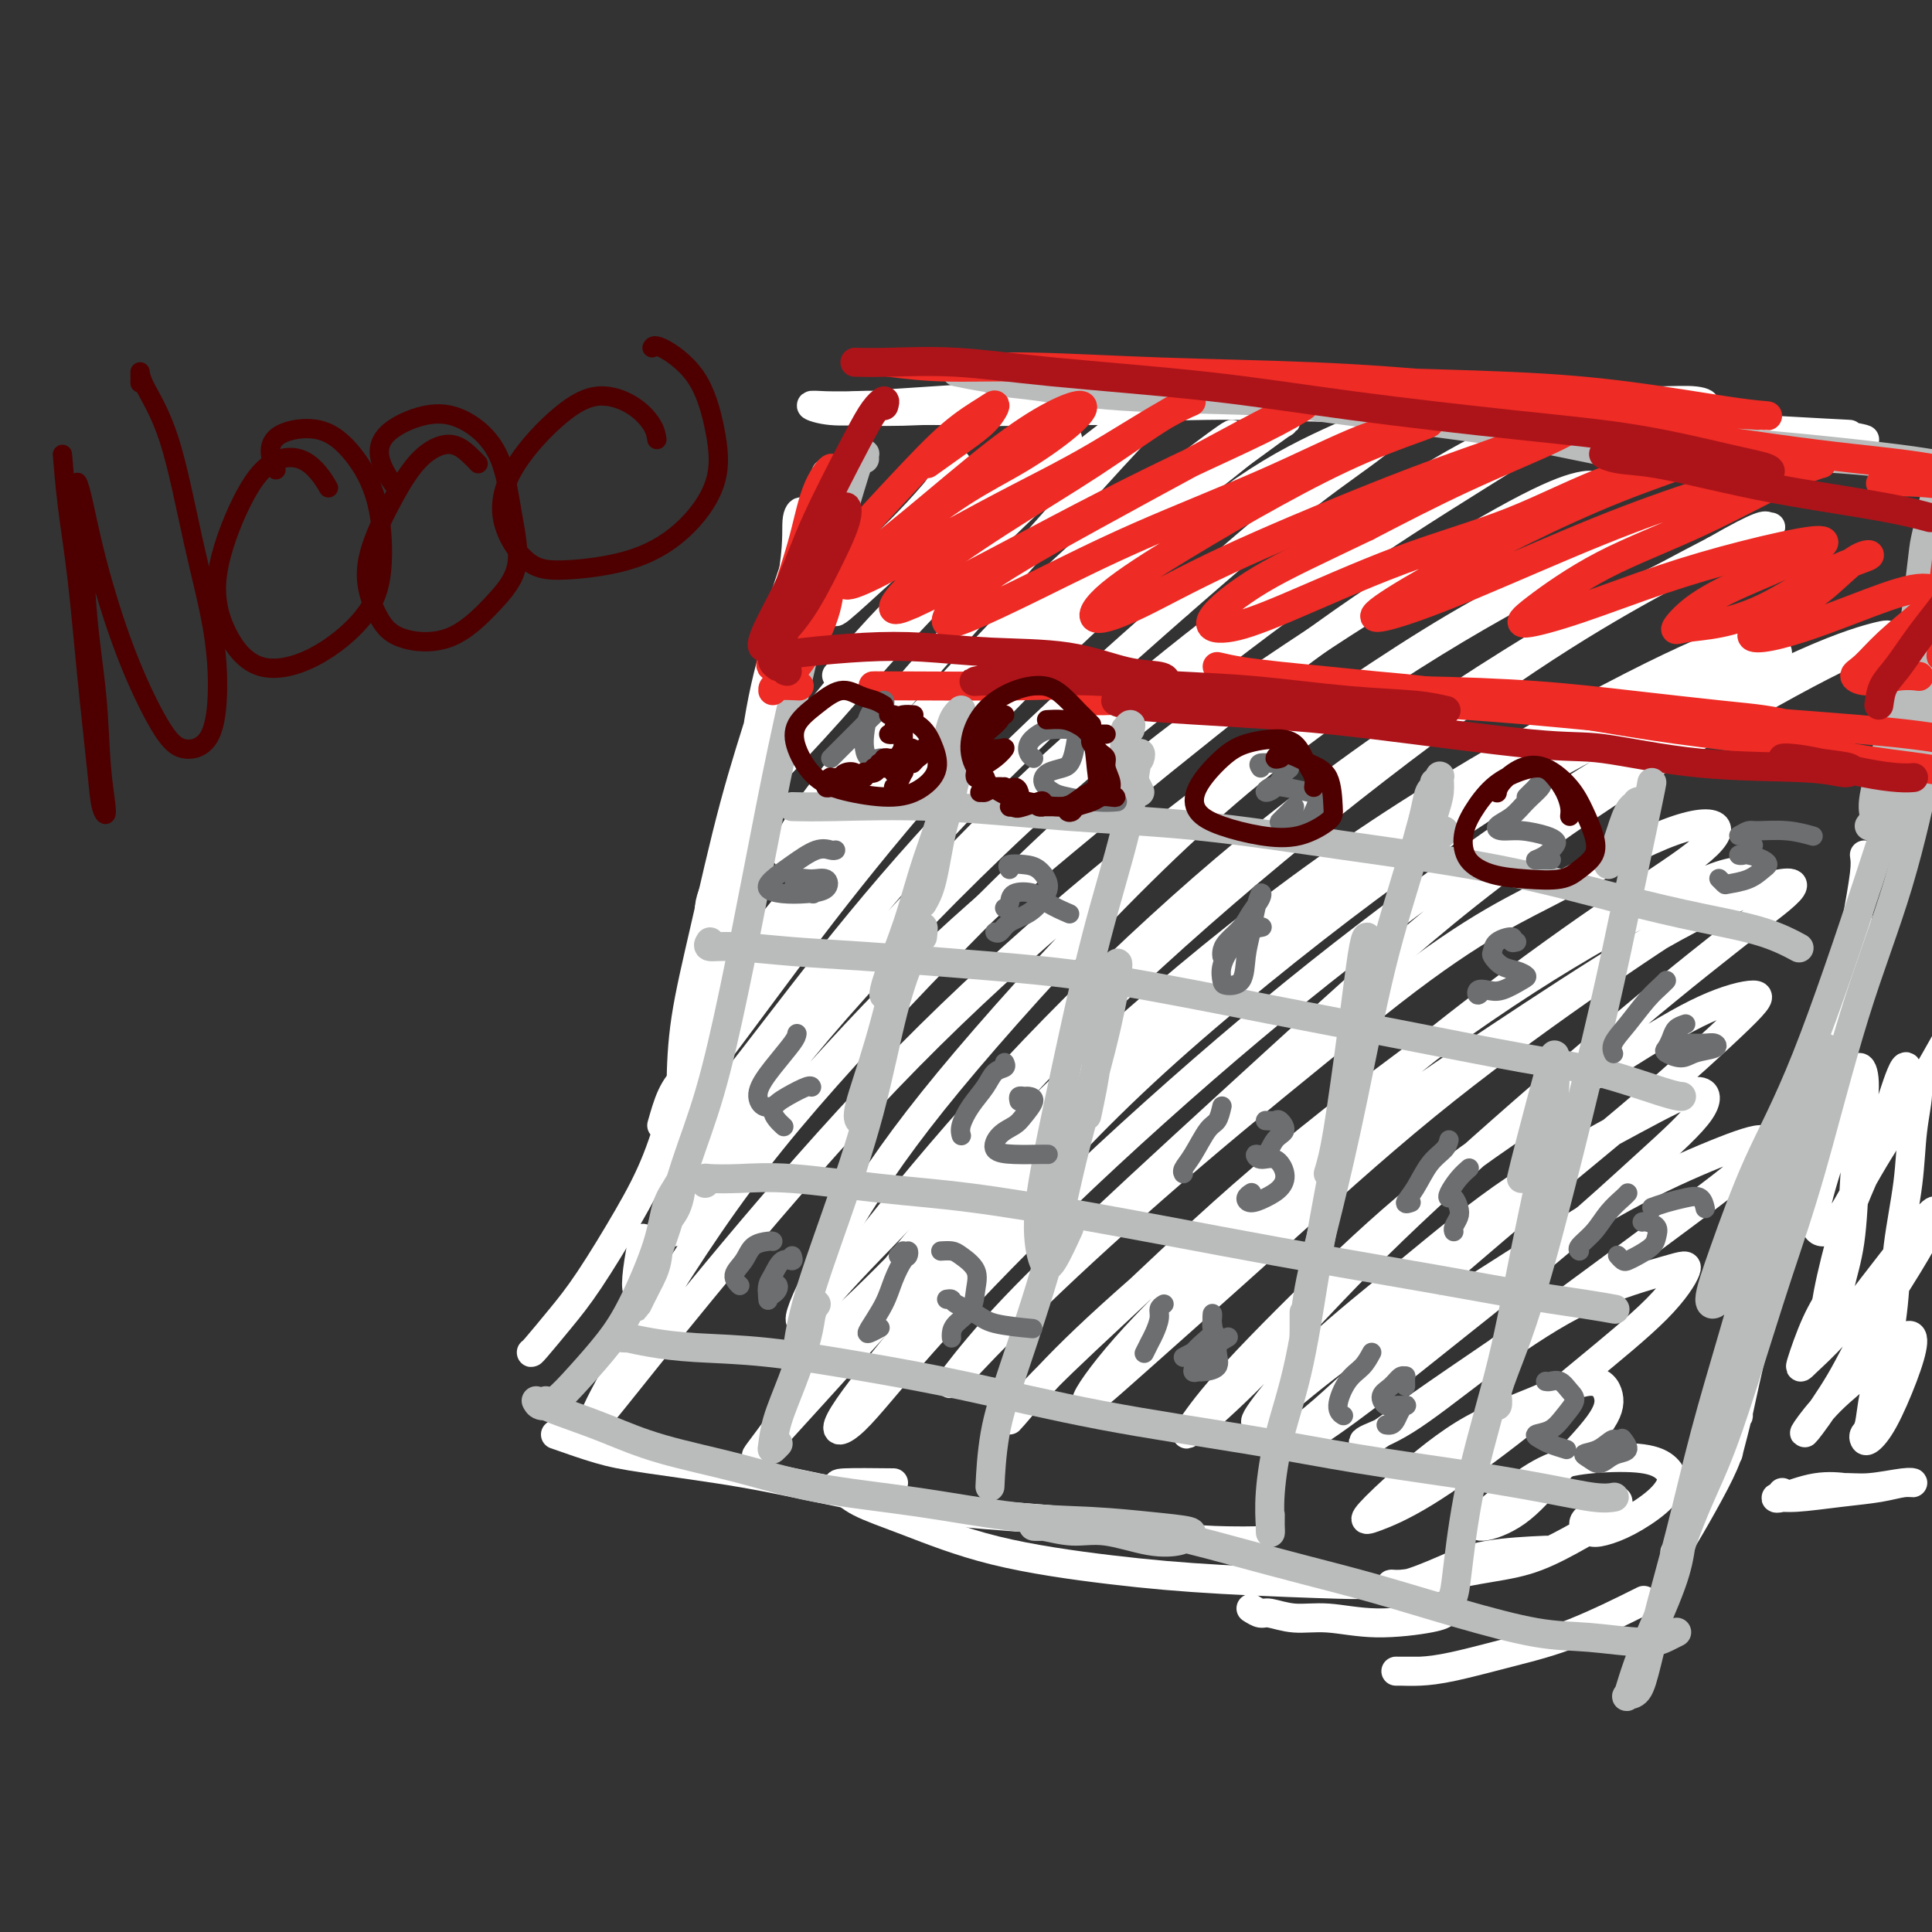 <svg viewBox='0 0 400 400' version='1.1' xmlns='http://www.w3.org/2000/svg' xmlns:xlink='http://www.w3.org/1999/xlink'><rect x="0" y="0" width="400" height="400" fill="#333333" stroke="none"/><g fill='none' stroke='#FFFFFF' stroke-width='6' stroke-linecap='round' stroke-linejoin='round'><path d='M222,84c-3.127,0.000 -6.254,0.000 -10,0c-3.746,-0.000 -8.112,-0.001 -13,0c-4.888,0.001 -10.298,0.004 -14,0c-3.702,-0.004 -5.697,-0.014 -7,0c-1.303,0.014 -1.914,0.053 -1,0c0.914,-0.053 3.353,-0.196 7,0c3.647,0.196 8.502,0.732 14,1c5.498,0.268 11.640,0.268 20,0c8.360,-0.268 18.940,-0.804 28,-1c9.060,-0.196 16.601,-0.051 26,0c9.399,0.051 20.656,0.010 30,0c9.344,-0.010 16.774,0.011 23,0c6.226,-0.011 11.247,-0.056 16,0c4.753,0.056 9.239,0.211 11,0c1.761,-0.211 0.799,-0.790 -1,-1c-1.799,-0.210 -4.434,-0.052 -8,0c-3.566,0.052 -8.063,-0.001 -15,0c-6.937,0.001 -16.314,0.056 -25,0c-8.686,-0.056 -16.682,-0.225 -27,0c-10.318,0.225 -22.959,0.842 -34,1c-11.041,0.158 -20.482,-0.142 -29,0c-8.518,0.142 -16.112,0.728 -22,1c-5.888,0.272 -10.071,0.230 -12,0c-1.929,-0.230 -1.603,-0.647 1,-1c2.603,-0.353 7.484,-0.642 13,-1c5.516,-0.358 11.667,-0.784 21,-1c9.333,-0.216 21.849,-0.221 33,0c11.151,0.221 20.937,0.667 31,1c10.063,0.333 20.401,0.551 32,1c11.599,0.449 24.457,1.128 34,2c9.543,0.872 15.772,1.936 22,3'/><path d='M366,89c21.731,1.232 16.558,0.811 16,1c-0.558,0.189 3.497,0.987 4,1c0.503,0.013 -2.547,-0.760 -6,-1c-3.453,-0.240 -7.310,0.051 -12,0c-4.690,-0.051 -10.215,-0.446 -18,-1c-7.785,-0.554 -17.832,-1.269 -28,-2c-10.168,-0.731 -20.459,-1.478 -31,-2c-10.541,-0.522 -21.332,-0.819 -30,-1c-8.668,-0.181 -15.212,-0.245 -22,0c-6.788,0.245 -13.818,0.798 -19,1c-5.182,0.202 -8.516,0.054 -11,0c-2.484,-0.054 -4.120,-0.015 -4,0c0.120,0.015 1.994,0.004 4,0c2.006,-0.004 4.145,-0.001 5,0c0.855,0.001 0.428,0.001 0,0'/><path d='M185,84c-2.277,-0.008 -4.553,-0.016 -7,0c-2.447,0.016 -5.064,0.057 -7,0c-1.936,-0.057 -3.191,-0.211 -3,0c0.191,0.211 1.826,0.789 4,1c2.174,0.211 4.886,0.057 9,0c4.114,-0.057 9.630,-0.015 14,0c4.370,0.015 7.594,0.004 12,0c4.406,-0.004 9.992,-0.001 14,0c4.008,0.001 6.436,0.000 8,0c1.564,-0.000 2.265,-0.000 2,0c-0.265,0.000 -1.494,0.000 -3,0c-1.506,-0.000 -3.287,-0.000 -4,0c-0.713,0.000 -0.356,0.000 0,0'/><path d='M171,98c-0.380,1.140 -0.760,2.281 -1,3c-0.240,0.719 -0.338,1.017 -1,3c-0.662,1.983 -1.886,5.650 -3,9c-1.114,3.350 -2.118,6.381 -3,9c-0.882,2.619 -1.642,4.826 -2,6c-0.358,1.174 -0.312,1.316 0,1c0.312,-0.316 0.891,-1.089 2,-3c1.109,-1.911 2.748,-4.960 4,-8c1.252,-3.040 2.118,-6.071 3,-9c0.882,-2.929 1.779,-5.757 2,-7c0.221,-1.243 -0.236,-0.903 -1,0c-0.764,0.903 -1.837,2.367 -3,6c-1.163,3.633 -2.417,9.435 -4,15c-1.583,5.565 -3.497,10.893 -5,17c-1.503,6.107 -2.597,12.991 -3,18c-0.403,5.009 -0.116,8.142 0,11c0.116,2.858 0.060,5.442 0,7c-0.060,1.558 -0.125,2.089 0,2c0.125,-0.089 0.442,-0.797 1,-3c0.558,-2.203 1.359,-5.900 2,-10c0.641,-4.100 1.122,-8.603 2,-14c0.878,-5.397 2.152,-11.690 3,-16c0.848,-4.310 1.271,-6.639 2,-9c0.729,-2.361 1.763,-4.755 1,-3c-0.763,1.755 -3.325,7.660 -5,12c-1.675,4.340 -2.463,7.114 -4,12c-1.537,4.886 -3.823,11.884 -6,20c-2.177,8.116 -4.243,17.349 -6,25c-1.757,7.651 -3.203,13.721 -4,19c-0.797,5.279 -0.945,9.767 -1,14c-0.055,4.233 -0.016,8.209 0,10c0.016,1.791 0.008,1.395 0,1'/><path d='M141,236c-0.833,7.333 -0.417,3.667 0,0'/><path d='M147,187c0.394,-1.200 0.788,-2.400 1,-3c0.212,-0.600 0.243,-0.599 0,0c-0.243,0.599 -0.758,1.796 -1,3c-0.242,1.204 -0.209,2.416 0,3c0.209,0.584 0.595,0.542 1,0c0.405,-0.542 0.830,-1.583 1,-2c0.170,-0.417 0.085,-0.208 0,0'/><path d='M166,108c0.124,-0.890 0.249,-1.779 0,-2c-0.249,-0.221 -0.871,0.228 -1,2c-0.129,1.772 0.234,4.867 -1,12c-1.234,7.133 -4.065,18.303 -6,28c-1.935,9.697 -2.973,17.920 -5,29c-2.027,11.080 -5.044,25.017 -7,35c-1.956,9.983 -2.851,16.011 -4,22c-1.149,5.989 -2.553,11.940 -4,17c-1.447,5.060 -2.937,9.229 -4,12c-1.063,2.771 -1.697,4.145 -2,4c-0.303,-0.145 -0.274,-1.808 0,-4c0.274,-2.192 0.793,-4.912 1,-6c0.207,-1.088 0.104,-0.544 0,0'/><path d='M137,233c0.612,-2.153 1.224,-4.306 2,-6c0.776,-1.694 1.717,-2.931 2,-3c0.283,-0.069 -0.092,1.028 -1,4c-0.908,2.972 -2.348,7.819 -4,12c-1.652,4.181 -3.514,7.695 -6,12c-2.486,4.305 -5.594,9.402 -8,13c-2.406,3.598 -4.109,5.696 -6,8c-1.891,2.304 -3.971,4.813 -5,6c-1.029,1.187 -1.008,1.050 -1,1c0.008,-0.050 0.002,-0.014 0,0c-0.002,0.014 -0.001,0.007 0,0'/><path d='M115,297c3.157,1.108 6.314,2.216 9,3c2.686,0.784 4.900,1.244 10,2c5.100,0.756 13.086,1.806 20,3c6.914,1.194 12.756,2.530 20,4c7.244,1.470 15.889,3.073 24,4c8.111,0.927 15.687,1.176 23,2c7.313,0.824 14.362,2.221 20,3c5.638,0.779 9.864,0.941 13,1c3.136,0.059 5.182,0.017 6,0c0.818,-0.017 0.409,-0.008 0,0'/><path d='M185,307c-4.045,-0.044 -8.091,-0.087 -10,0c-1.909,0.087 -1.683,0.306 -1,1c0.683,0.694 1.821,1.863 4,3c2.179,1.137 5.398,2.242 10,4c4.602,1.758 10.589,4.170 18,6c7.411,1.830 16.248,3.079 24,4c7.752,0.921 14.418,1.515 23,2c8.582,0.485 19.080,0.861 24,1c4.920,0.139 4.263,0.040 4,0c-0.263,-0.040 -0.131,-0.020 0,0'/><path d='M259,333c0.729,0.456 1.459,0.911 2,1c0.541,0.089 0.894,-0.189 2,0c1.106,0.189 2.966,0.846 5,1c2.034,0.154 4.244,-0.193 7,0c2.756,0.193 6.058,0.928 10,1c3.942,0.072 8.523,-0.519 11,-1c2.477,-0.481 2.851,-0.852 3,-1c0.149,-0.148 0.075,-0.074 0,0'/><path d='M386,177c0.133,0.859 0.266,1.718 0,4c-0.266,2.282 -0.931,5.987 -2,12c-1.069,6.013 -2.541,14.335 -4,22c-1.459,7.665 -2.906,14.674 -5,23c-2.094,8.326 -4.835,17.969 -7,25c-2.165,7.031 -3.755,11.451 -5,16c-1.245,4.549 -2.147,9.228 -3,13c-0.853,3.772 -1.657,6.636 -2,8c-0.343,1.364 -0.223,1.227 0,0c0.223,-1.227 0.550,-3.543 1,-5c0.450,-1.457 1.023,-2.054 1,-2c-0.023,0.054 -0.640,0.758 -1,2c-0.360,1.242 -0.461,3.024 -1,5c-0.539,1.976 -1.516,4.148 -3,7c-1.484,2.852 -3.477,6.383 -5,9c-1.523,2.617 -2.578,4.319 -3,5c-0.422,0.681 -0.211,0.340 0,0'/><path d='M294,346c-1.034,-0.001 -2.068,-0.002 -3,0c-0.932,0.002 -1.763,0.006 -2,0c-0.237,-0.006 0.119,-0.021 1,0c0.881,0.021 2.287,0.078 4,0c1.713,-0.078 3.732,-0.292 7,-1c3.268,-0.708 7.783,-1.912 12,-3c4.217,-1.088 8.135,-2.062 13,-4c4.865,-1.938 10.676,-4.839 13,-6c2.324,-1.161 1.162,-0.580 0,0'/><path d='M395,160c0.175,-3.135 0.349,-6.269 1,-9c0.651,-2.731 1.778,-5.057 3,-10c1.222,-4.943 2.537,-12.501 3,-18c0.463,-5.499 0.072,-8.938 0,-11c-0.072,-2.062 0.173,-2.748 0,-3c-0.173,-0.252 -0.764,-0.072 -1,0c-0.236,0.072 -0.118,0.036 0,0'/><path d='M369,309c0.116,0.428 0.231,0.857 0,1c-0.231,0.143 -0.810,0.001 -1,0c-0.190,-0.001 0.008,0.140 1,0c0.992,-0.140 2.778,-0.559 5,-1c2.222,-0.441 4.878,-0.904 7,-1c2.122,-0.096 3.708,0.173 6,0c2.292,-0.173 5.289,-0.790 7,-1c1.711,-0.210 2.135,-0.014 2,0c-0.135,0.014 -0.828,-0.154 -2,0c-1.172,0.154 -2.824,0.632 -5,1c-2.176,0.368 -4.878,0.627 -8,1c-3.122,0.373 -6.664,0.860 -9,1c-2.336,0.140 -3.466,-0.067 -4,0c-0.534,0.067 -0.473,0.410 1,0c1.473,-0.410 4.358,-1.572 7,-2c2.642,-0.428 5.041,-0.122 6,0c0.959,0.122 0.480,0.061 0,0'/><path d='M177,117c-0.150,0.066 -0.301,0.132 0,0c0.301,-0.132 1.053,-0.462 2,-1c0.947,-0.538 2.088,-1.283 4,-3c1.912,-1.717 4.593,-4.405 7,-7c2.407,-2.595 4.538,-5.098 6,-7c1.462,-1.902 2.253,-3.205 2,-3c-0.253,0.205 -1.550,1.918 -3,4c-1.450,2.082 -3.055,4.533 -6,8c-2.945,3.467 -7.232,7.950 -10,11c-2.768,3.050 -4.019,4.668 -5,6c-0.981,1.332 -1.694,2.377 0,1c1.694,-1.377 5.796,-5.178 10,-9c4.204,-3.822 8.512,-7.665 13,-12c4.488,-4.335 9.158,-9.161 13,-13c3.842,-3.839 6.857,-6.690 8,-7c1.143,-0.310 0.416,1.923 -2,5c-2.416,3.077 -6.519,6.999 -10,11c-3.481,4.001 -6.338,8.082 -11,14c-4.662,5.918 -11.128,13.673 -15,18c-3.872,4.327 -5.151,5.225 -6,6c-0.849,0.775 -1.268,1.427 0,0c1.268,-1.427 4.222,-4.931 8,-9c3.778,-4.069 8.381,-8.701 13,-13c4.619,-4.299 9.256,-8.265 13,-12c3.744,-3.735 6.596,-7.237 9,-10c2.404,-2.763 4.358,-4.785 4,-4c-0.358,0.785 -3.030,4.378 -7,9c-3.970,4.622 -9.238,10.274 -15,16c-5.762,5.726 -12.019,11.524 -18,18c-5.981,6.476 -11.687,13.628 -16,19c-4.313,5.372 -7.232,8.963 -8,10c-0.768,1.037 0.616,-0.482 2,-2'/><path d='M159,161c2.564,-2.675 7.975,-8.363 13,-14c5.025,-5.637 9.666,-11.224 17,-19c7.334,-7.776 17.361,-17.740 24,-24c6.639,-6.260 9.889,-8.816 14,-12c4.111,-3.184 9.082,-6.996 12,-9c2.918,-2.004 3.783,-2.199 2,0c-1.783,2.199 -6.216,6.793 -11,12c-4.784,5.207 -9.920,11.027 -17,19c-7.080,7.973 -16.102,18.100 -23,26c-6.898,7.900 -11.670,13.572 -16,19c-4.330,5.428 -8.218,10.611 -10,14c-1.782,3.389 -1.459,4.984 0,4c1.459,-0.984 4.053,-4.547 9,-10c4.947,-5.453 12.246,-12.798 20,-21c7.754,-8.202 15.965,-17.263 24,-25c8.035,-7.737 15.896,-14.149 22,-19c6.104,-4.851 10.451,-8.140 13,-10c2.549,-1.860 3.300,-2.289 3,-2c-0.300,0.289 -1.652,1.298 -6,5c-4.348,3.702 -11.692,10.096 -19,17c-7.308,6.904 -14.581,14.317 -22,22c-7.419,7.683 -14.983,15.637 -22,24c-7.017,8.363 -13.487,17.137 -18,23c-4.513,5.863 -7.070,8.816 -8,10c-0.930,1.184 -0.234,0.599 2,-2c2.234,-2.599 6.005,-7.213 11,-13c4.995,-5.787 11.215,-12.747 22,-24c10.785,-11.253 26.134,-26.799 37,-37c10.866,-10.201 17.247,-15.057 21,-18c3.753,-2.943 4.876,-3.971 6,-5'/><path d='M259,92c9.718,-9.193 2.013,-2.174 -3,2c-5.013,4.174 -7.332,5.503 -14,11c-6.668,5.497 -17.683,15.163 -27,24c-9.317,8.837 -16.934,16.846 -24,25c-7.066,8.154 -13.580,16.452 -19,24c-5.420,7.548 -9.746,14.347 -12,18c-2.254,3.653 -2.436,4.161 0,1c2.436,-3.161 7.489,-9.990 13,-17c5.511,-7.010 11.479,-14.200 19,-23c7.521,-8.800 16.593,-19.211 25,-28c8.407,-8.789 16.148,-15.957 23,-22c6.852,-6.043 12.813,-10.962 17,-14c4.187,-3.038 6.599,-4.196 8,-5c1.401,-0.804 1.792,-1.255 0,0c-1.792,1.255 -5.765,4.216 -11,8c-5.235,3.784 -11.732,8.390 -19,15c-7.268,6.610 -15.307,15.225 -25,26c-9.693,10.775 -21.039,23.711 -30,35c-8.961,11.289 -15.536,20.930 -21,29c-5.464,8.070 -9.816,14.569 -12,18c-2.184,3.431 -2.199,3.795 0,1c2.199,-2.795 6.613,-8.748 12,-16c5.387,-7.252 11.747,-15.804 20,-26c8.253,-10.196 18.398,-22.035 29,-33c10.602,-10.965 21.659,-21.056 31,-29c9.341,-7.944 16.964,-13.740 24,-18c7.036,-4.260 13.485,-6.984 18,-9c4.515,-2.016 7.097,-3.324 8,-3c0.903,0.324 0.128,2.280 -3,5c-3.128,2.720 -8.608,6.206 -16,12c-7.392,5.794 -16.696,13.897 -26,22'/><path d='M244,125c-13.887,12.181 -26.105,23.135 -37,34c-10.895,10.865 -20.466,21.641 -29,32c-8.534,10.359 -16.029,20.302 -22,28c-5.971,7.698 -10.418,13.151 -12,16c-1.582,2.849 -0.300,3.093 2,1c2.300,-2.093 5.617,-6.523 12,-14c6.383,-7.477 15.832,-18.002 25,-28c9.168,-9.998 18.054,-19.468 28,-29c9.946,-9.532 20.953,-19.124 32,-28c11.047,-8.876 22.134,-17.034 32,-24c9.866,-6.966 18.509,-12.740 26,-17c7.491,-4.260 13.829,-7.008 17,-8c3.171,-0.992 3.176,-0.229 2,1c-1.176,1.229 -3.533,2.923 -10,7c-6.467,4.077 -17.042,10.536 -28,18c-10.958,7.464 -22.297,15.934 -34,25c-11.703,9.066 -23.770,18.728 -37,31c-13.230,12.272 -27.622,27.154 -38,39c-10.378,11.846 -16.743,20.655 -22,28c-5.257,7.345 -9.407,13.226 -11,16c-1.593,2.774 -0.629,2.441 1,1c1.629,-1.441 3.923,-3.989 11,-12c7.077,-8.011 18.936,-21.485 29,-32c10.064,-10.515 18.333,-18.072 30,-28c11.667,-9.928 26.731,-22.228 39,-32c12.269,-9.772 21.743,-17.017 32,-24c10.257,-6.983 21.298,-13.703 29,-18c7.702,-4.297 12.064,-6.173 15,-7c2.936,-0.827 4.444,-0.607 3,0c-1.444,0.607 -5.841,1.602 -11,4c-5.159,2.398 -11.079,6.199 -17,10'/><path d='M301,115c-11.179,6.374 -25.126,15.310 -38,24c-12.874,8.690 -24.675,17.135 -39,30c-14.325,12.865 -31.172,30.151 -44,44c-12.828,13.849 -21.635,24.262 -30,36c-8.365,11.738 -16.286,24.800 -21,33c-4.714,8.200 -6.220,11.539 -6,12c0.220,0.461 2.168,-1.955 7,-8c4.832,-6.045 12.550,-15.718 22,-27c9.450,-11.282 20.633,-24.174 32,-36c11.367,-11.826 22.919,-22.586 35,-33c12.081,-10.414 24.693,-20.483 39,-31c14.307,-10.517 30.310,-21.483 43,-29c12.690,-7.517 22.065,-11.586 30,-15c7.935,-3.414 14.428,-6.175 19,-8c4.572,-1.825 7.223,-2.716 8,-3c0.777,-0.284 -0.319,0.039 -3,1c-2.681,0.961 -6.948,2.560 -13,5c-6.052,2.440 -13.890,5.720 -24,11c-10.110,5.280 -22.493,12.559 -35,21c-12.507,8.441 -25.138,18.043 -39,31c-13.862,12.957 -28.955,29.269 -40,42c-11.045,12.731 -18.042,21.879 -24,31c-5.958,9.121 -10.878,18.214 -13,23c-2.122,4.786 -1.444,5.267 0,4c1.444,-1.267 3.656,-4.280 9,-10c5.344,-5.720 13.819,-14.146 22,-23c8.181,-8.854 16.068,-18.135 27,-29c10.932,-10.865 24.910,-23.314 39,-35c14.090,-11.686 28.294,-22.608 40,-31c11.706,-8.392 20.916,-14.255 29,-19c8.084,-4.745 15.042,-8.373 22,-12'/><path d='M355,114c10.274,-5.910 10.459,-5.185 11,-5c0.541,0.185 1.436,-0.170 -1,1c-2.436,1.170 -8.205,3.865 -15,7c-6.795,3.135 -14.617,6.708 -27,14c-12.383,7.292 -29.328,18.301 -44,29c-14.672,10.699 -27.071,21.087 -39,32c-11.929,10.913 -23.389,22.350 -34,34c-10.611,11.650 -20.372,23.511 -27,32c-6.628,8.489 -10.123,13.605 -12,17c-1.877,3.395 -2.137,5.070 0,4c2.137,-1.070 6.673,-4.886 12,-10c5.327,-5.114 11.447,-11.528 21,-21c9.553,-9.472 22.539,-22.003 34,-32c11.461,-9.997 21.399,-17.458 34,-27c12.601,-9.542 27.867,-21.163 40,-29c12.133,-7.837 21.134,-11.889 30,-16c8.866,-4.111 17.597,-8.282 23,-11c5.403,-2.718 7.476,-3.984 7,-4c-0.476,-0.016 -3.502,1.217 -8,3c-4.498,1.783 -10.467,4.117 -22,10c-11.533,5.883 -28.628,15.317 -44,25c-15.372,9.683 -29.019,19.615 -43,31c-13.981,11.385 -28.294,24.223 -40,36c-11.706,11.777 -20.805,22.493 -29,33c-8.195,10.507 -15.485,20.806 -20,27c-4.515,6.194 -6.255,8.284 -5,7c1.255,-1.284 5.505,-5.941 11,-12c5.495,-6.059 12.236,-13.521 20,-22c7.764,-8.479 16.552,-17.975 28,-29c11.448,-11.025 25.557,-23.579 40,-35c14.443,-11.421 29.222,-21.711 44,-32'/><path d='M300,171c19.416,-14.449 25.954,-17.070 34,-21c8.046,-3.930 17.598,-9.168 24,-12c6.402,-2.832 9.654,-3.259 10,-3c0.346,0.259 -2.213,1.204 -6,3c-3.787,1.796 -8.802,4.445 -16,8c-7.198,3.555 -16.579,8.018 -27,14c-10.421,5.982 -21.881,13.484 -36,24c-14.119,10.516 -30.897,24.046 -44,36c-13.103,11.954 -22.530,22.332 -31,32c-8.470,9.668 -15.982,18.627 -22,26c-6.018,7.373 -10.541,13.162 -12,16c-1.459,2.838 0.145,2.726 3,0c2.855,-2.726 6.961,-8.066 14,-16c7.039,-7.934 17.012,-18.463 29,-30c11.988,-11.537 25.992,-24.083 39,-35c13.008,-10.917 25.019,-20.206 37,-29c11.981,-8.794 23.932,-17.093 37,-25c13.068,-7.907 27.253,-15.421 37,-20c9.747,-4.579 15.057,-6.224 18,-7c2.943,-0.776 3.518,-0.683 2,0c-1.518,0.683 -5.128,1.955 -13,6c-7.872,4.045 -20.005,10.863 -33,19c-12.995,8.137 -26.850,17.595 -40,28c-13.150,10.405 -25.593,21.758 -39,34c-13.407,12.242 -27.778,25.373 -38,35c-10.222,9.627 -16.293,15.748 -21,21c-4.707,5.252 -8.048,9.634 -9,11c-0.952,1.366 0.487,-0.283 4,-4c3.513,-3.717 9.100,-9.501 17,-17c7.900,-7.499 18.114,-16.714 29,-26c10.886,-9.286 22.443,-18.643 34,-28'/><path d='M281,211c20.553,-16.812 29.936,-21.341 39,-26c9.064,-4.659 17.810,-9.446 24,-12c6.190,-2.554 9.824,-2.874 11,-2c1.176,0.874 -0.106,2.943 -4,6c-3.894,3.057 -10.400,7.103 -19,13c-8.600,5.897 -19.293,13.646 -30,22c-10.707,8.354 -21.428,17.315 -33,27c-11.572,9.685 -23.996,20.096 -33,28c-9.004,7.904 -14.587,13.301 -19,18c-4.413,4.699 -7.655,8.698 -8,9c-0.345,0.302 2.208,-3.094 7,-8c4.792,-4.906 11.824,-11.323 20,-19c8.176,-7.677 17.497,-16.614 30,-27c12.503,-10.386 28.188,-22.222 41,-31c12.812,-8.778 22.752,-14.500 31,-19c8.248,-4.500 14.803,-7.780 19,-9c4.197,-1.220 6.036,-0.382 5,1c-1.036,1.382 -4.948,3.308 -11,7c-6.052,3.692 -14.243,9.151 -24,16c-9.757,6.849 -21.078,15.087 -32,24c-10.922,8.913 -21.443,18.500 -32,28c-10.557,9.500 -21.148,18.911 -28,25c-6.852,6.089 -9.965,8.855 -10,8c-0.035,-0.855 3.009,-5.330 8,-11c4.991,-5.670 11.931,-12.536 20,-20c8.069,-7.464 17.268,-15.525 27,-23c9.732,-7.475 19.997,-14.365 30,-21c10.003,-6.635 19.743,-13.016 28,-18c8.257,-4.984 15.031,-8.573 21,-11c5.969,-2.427 11.134,-3.694 12,-3c0.866,0.694 -2.567,3.347 -6,6'/><path d='M365,189c-3.785,3.145 -10.248,8.007 -20,16c-9.752,7.993 -22.792,19.117 -34,29c-11.208,9.883 -20.585,18.524 -29,27c-8.415,8.476 -15.868,16.787 -22,23c-6.132,6.213 -10.942,10.330 -13,12c-2.058,1.670 -1.363,0.895 0,-1c1.363,-1.895 3.396,-4.909 9,-11c5.604,-6.091 14.781,-15.259 23,-23c8.219,-7.741 15.481,-14.055 25,-21c9.519,-6.945 21.296,-14.519 30,-20c8.704,-5.481 14.335,-8.867 19,-11c4.665,-2.133 8.363,-3.013 10,-3c1.637,0.013 1.213,0.918 -3,5c-4.213,4.082 -12.216,11.341 -20,18c-7.784,6.659 -15.350,12.716 -24,20c-8.650,7.284 -18.386,15.793 -26,22c-7.614,6.207 -13.107,10.111 -18,14c-4.893,3.889 -9.187,7.762 -11,9c-1.813,1.238 -1.144,-0.158 1,-3c2.144,-2.842 5.765,-7.129 11,-12c5.235,-4.871 12.086,-10.328 19,-16c6.914,-5.672 13.891,-11.561 22,-17c8.109,-5.439 17.348,-10.427 24,-14c6.652,-3.573 10.715,-5.730 13,-6c2.285,-0.270 2.792,1.347 1,4c-1.792,2.653 -5.884,6.341 -11,11c-5.116,4.659 -11.255,10.290 -18,16c-6.745,5.710 -14.097,11.500 -21,17c-6.903,5.500 -13.359,10.712 -19,15c-5.641,4.288 -10.469,7.654 -13,9c-2.531,1.346 -2.766,0.673 -3,0'/><path d='M267,298c-1.645,0.751 2.243,-1.870 7,-6c4.757,-4.130 10.384,-9.769 17,-15c6.616,-5.231 14.222,-10.056 22,-15c7.778,-4.944 15.728,-10.009 23,-14c7.272,-3.991 13.864,-6.909 19,-9c5.136,-2.091 8.815,-3.356 10,-3c1.185,0.356 -0.122,2.332 -3,5c-2.878,2.668 -7.325,6.028 -14,11c-6.675,4.972 -15.578,11.558 -23,17c-7.422,5.442 -13.365,9.742 -19,14c-5.635,4.258 -10.963,8.476 -15,11c-4.037,2.524 -6.782,3.356 -8,4c-1.218,0.644 -0.909,1.101 1,0c1.909,-1.101 5.418,-3.761 10,-7c4.582,-3.239 10.236,-7.058 16,-11c5.764,-3.942 11.637,-8.006 18,-11c6.363,-2.994 13.215,-4.919 17,-6c3.785,-1.081 4.501,-1.318 4,0c-0.501,1.318 -2.221,4.192 -6,8c-3.779,3.808 -9.618,8.551 -15,13c-5.382,4.449 -10.306,8.605 -16,13c-5.694,4.395 -12.158,9.030 -17,12c-4.842,2.970 -8.061,4.274 -10,5c-1.939,0.726 -2.599,0.875 -2,0c0.599,-0.875 2.455,-2.773 6,-6c3.545,-3.227 8.777,-7.782 14,-11c5.223,-3.218 10.435,-5.100 15,-7c4.565,-1.900 8.481,-3.819 11,-4c2.519,-0.181 3.640,1.374 4,3c0.360,1.626 -0.040,3.322 -2,6c-1.960,2.678 -5.480,6.339 -9,10'/><path d='M322,305c-2.798,3.161 -5.294,6.063 -8,8c-2.706,1.937 -5.622,2.908 -7,3c-1.378,0.092 -1.219,-0.695 0,-2c1.219,-1.305 3.499,-3.129 6,-5c2.501,-1.871 5.222,-3.789 8,-5c2.778,-1.211 5.614,-1.714 9,-2c3.386,-0.286 7.324,-0.354 10,0c2.676,0.354 4.092,1.132 5,2c0.908,0.868 1.309,1.828 1,3c-0.309,1.172 -1.329,2.557 -3,4c-1.671,1.443 -3.994,2.945 -6,4c-2.006,1.055 -3.694,1.663 -5,2c-1.306,0.337 -2.230,0.404 -3,0c-0.770,-0.404 -1.384,-1.278 -1,-2c0.384,-0.722 1.768,-1.292 3,-2c1.232,-0.708 2.311,-1.553 3,-2c0.689,-0.447 0.986,-0.496 1,0c0.014,0.496 -0.256,1.537 -2,3c-1.744,1.463 -4.963,3.349 -8,5c-3.037,1.651 -5.891,3.069 -9,4c-3.109,0.931 -6.474,1.376 -10,2c-3.526,0.624 -7.212,1.427 -10,2c-2.788,0.573 -4.679,0.918 -6,1c-1.321,0.082 -2.072,-0.097 -2,0c0.072,0.097 0.967,0.471 3,0c2.033,-0.471 5.205,-1.786 8,-3c2.795,-1.214 5.214,-2.327 9,-3c3.786,-0.673 8.939,-0.907 11,-1c2.061,-0.093 1.031,-0.047 0,0'/><path d='M380,267c-1.355,2.084 -2.710,4.168 -4,7c-1.290,2.832 -2.514,6.413 -3,8c-0.486,1.587 -0.235,1.180 1,0c1.235,-1.180 3.455,-3.134 6,-6c2.545,-2.866 5.416,-6.643 8,-10c2.584,-3.357 4.881,-6.292 7,-9c2.119,-2.708 4.061,-5.187 5,-6c0.939,-0.813 0.876,0.041 0,2c-0.876,1.959 -2.564,5.023 -5,9c-2.436,3.977 -5.621,8.866 -8,13c-2.379,4.134 -3.952,7.511 -6,11c-2.048,3.489 -4.571,7.088 -6,9c-1.429,1.912 -1.765,2.137 -1,1c0.765,-1.137 2.632,-3.635 5,-6c2.368,-2.365 5.239,-4.597 8,-7c2.761,-2.403 5.413,-4.976 7,-6c1.587,-1.024 2.110,-0.498 2,1c-0.110,1.498 -0.853,3.968 -2,7c-1.147,3.032 -2.696,6.628 -4,9c-1.304,2.372 -2.361,3.521 -3,4c-0.639,0.479 -0.859,0.287 -1,0c-0.141,-0.287 -0.202,-0.669 0,-1c0.202,-0.331 0.669,-0.609 1,-2c0.331,-1.391 0.526,-3.894 1,-6c0.474,-2.106 1.225,-3.816 2,-7c0.775,-3.184 1.572,-7.841 2,-12c0.428,-4.159 0.488,-7.819 1,-12c0.512,-4.181 1.478,-8.884 2,-13c0.522,-4.116 0.602,-7.647 1,-11c0.398,-3.353 1.114,-6.530 1,-8c-0.114,-1.470 -1.057,-1.235 -2,-1'/><path d='M395,225c0.415,-10.228 -2.547,0.701 -5,8c-2.453,7.299 -4.396,10.966 -6,15c-1.604,4.034 -2.868,8.435 -4,13c-1.132,4.565 -2.132,9.295 -2,11c0.132,1.705 1.397,0.386 2,-1c0.603,-1.386 0.544,-2.838 1,-5c0.456,-2.162 1.426,-5.034 2,-9c0.574,-3.966 0.751,-9.027 1,-13c0.249,-3.973 0.571,-6.857 1,-10c0.429,-3.143 0.965,-6.543 1,-9c0.035,-2.457 -0.431,-3.971 -1,-4c-0.569,-0.029 -1.242,1.426 -2,4c-0.758,2.574 -1.600,6.268 -3,11c-1.400,4.732 -3.359,10.502 -4,14c-0.641,3.498 0.036,4.722 1,5c0.964,0.278 2.216,-0.391 4,-3c1.784,-2.609 4.100,-7.158 7,-12c2.900,-4.842 6.386,-9.978 10,-16c3.614,-6.022 7.358,-12.929 9,-16c1.642,-3.071 1.184,-2.306 1,-2c-0.184,0.306 -0.092,0.153 0,0'/></g>
<g fill='none' stroke='#BABBBB' stroke-width='6' stroke-linecap='round' stroke-linejoin='round'><path d='M179,95c-0.018,-0.427 -0.037,-0.853 0,-1c0.037,-0.147 0.129,-0.014 0,0c-0.129,0.014 -0.480,-0.091 -1,1c-0.520,1.091 -1.208,3.377 -2,6c-0.792,2.623 -1.687,5.584 -3,10c-1.313,4.416 -3.042,10.289 -5,18c-1.958,7.711 -4.144,17.260 -6,26c-1.856,8.740 -3.381,16.671 -5,25c-1.619,8.329 -3.333,17.056 -5,25c-1.667,7.944 -3.287,15.106 -5,21c-1.713,5.894 -3.518,10.521 -5,15c-1.482,4.479 -2.640,8.811 -4,13c-1.360,4.189 -2.921,8.237 -4,11c-1.079,2.763 -1.675,4.242 -2,5c-0.325,0.758 -0.378,0.796 0,0c0.378,-0.796 1.188,-2.425 2,-4c0.812,-1.575 1.627,-3.097 2,-5c0.373,-1.903 0.304,-4.189 1,-6c0.696,-1.811 2.159,-3.149 3,-5c0.841,-1.851 1.062,-4.216 1,-5c-0.062,-0.784 -0.405,0.013 -1,1c-0.595,0.987 -1.442,2.163 -2,4c-0.558,1.837 -0.827,4.334 -2,8c-1.173,3.666 -3.249,8.500 -5,12c-1.751,3.500 -3.177,5.666 -5,8c-1.823,2.334 -4.044,4.835 -6,7c-1.956,2.165 -3.648,3.993 -5,5c-1.352,1.007 -2.364,1.194 -3,1c-0.636,-0.194 -0.896,-0.770 -1,-1c-0.104,-0.230 -0.052,-0.115 0,0'/><path d='M113,290c-0.385,0.261 -0.770,0.523 0,1c0.770,0.477 2.694,1.170 5,2c2.306,0.830 4.995,1.796 8,3c3.005,1.204 6.326,2.645 11,4c4.674,1.355 10.699,2.625 16,4c5.301,1.375 9.877,2.855 16,4c6.123,1.145 13.793,1.956 21,3c7.207,1.044 13.953,2.321 20,3c6.047,0.679 11.396,0.759 16,1c4.604,0.241 8.462,0.641 12,1c3.538,0.359 6.755,0.677 8,1c1.245,0.323 0.516,0.652 0,1c-0.516,0.348 -0.820,0.716 -2,1c-1.180,0.284 -3.236,0.482 -6,0c-2.764,-0.482 -6.236,-1.646 -9,-2c-2.764,-0.354 -4.819,0.101 -7,0c-2.181,-0.101 -4.486,-0.759 -6,-1c-1.514,-0.241 -2.235,-0.067 -2,0c0.235,0.067 1.428,0.026 3,0c1.572,-0.026 3.525,-0.038 7,0c3.475,0.038 8.473,0.127 14,1c5.527,0.873 11.585,2.532 17,4c5.415,1.468 10.189,2.746 15,4c4.811,1.254 9.658,2.484 15,4c5.342,1.516 11.178,3.318 17,5c5.822,1.682 11.630,3.246 16,4c4.370,0.754 7.301,0.699 11,1c3.699,0.301 8.167,0.957 11,1c2.833,0.043 4.032,-0.527 5,-1c0.968,-0.473 1.705,-0.849 2,-1c0.295,-0.151 0.147,-0.075 0,0'/><path d='M406,118c0.488,0.250 0.977,0.499 1,1c0.023,0.501 -0.419,1.252 -1,4c-0.581,2.748 -1.300,7.491 -3,13c-1.700,5.509 -4.380,11.782 -7,19c-2.620,7.218 -5.180,15.381 -9,27c-3.820,11.619 -8.899,26.693 -13,37c-4.101,10.307 -7.225,15.847 -10,22c-2.775,6.153 -5.200,12.920 -7,18c-1.800,5.080 -2.975,8.474 -3,10c-0.025,1.526 1.099,1.186 2,0c0.901,-1.186 1.580,-3.216 3,-7c1.420,-3.784 3.582,-9.320 6,-15c2.418,-5.680 5.093,-11.504 7,-16c1.907,-4.496 3.048,-7.665 4,-10c0.952,-2.335 1.716,-3.835 2,-4c0.284,-0.165 0.090,1.004 -1,4c-1.090,2.996 -3.074,7.817 -5,13c-1.926,5.183 -3.793,10.726 -6,18c-2.207,7.274 -4.755,16.278 -7,24c-2.245,7.722 -4.187,14.160 -6,21c-1.813,6.840 -3.498,14.081 -5,20c-1.502,5.919 -2.820,10.517 -4,15c-1.180,4.483 -2.222,8.853 -3,12c-0.778,3.147 -1.291,5.073 -2,6c-0.709,0.927 -1.613,0.857 -2,1c-0.387,0.143 -0.259,0.501 0,0c0.259,-0.501 0.647,-1.861 1,-3c0.353,-1.139 0.672,-2.058 1,-3c0.328,-0.942 0.665,-1.907 2,-5c1.335,-3.093 3.667,-8.312 5,-12c1.333,-3.688 1.666,-5.844 2,-8'/><path d='M348,320c2.705,-7.752 4.968,-12.134 7,-17c2.032,-4.866 3.833,-10.218 6,-17c2.167,-6.782 4.700,-14.994 7,-22c2.300,-7.006 4.368,-12.805 7,-22c2.632,-9.195 5.830,-21.786 9,-32c3.170,-10.214 6.314,-18.051 9,-27c2.686,-8.949 4.915,-19.010 6,-25c1.085,-5.990 1.027,-7.910 1,-11c-0.027,-3.090 -0.021,-7.350 0,-11c0.021,-3.650 0.057,-6.690 0,-9c-0.057,-2.310 -0.208,-3.891 0,-5c0.208,-1.109 0.774,-1.745 1,-2c0.226,-0.255 0.113,-0.127 0,0'/><path d='M396,146c0.128,-0.511 0.256,-1.023 0,-2c-0.256,-0.977 -0.897,-2.420 -1,-4c-0.103,-1.580 0.330,-3.296 1,-8c0.670,-4.704 1.577,-12.395 2,-16c0.423,-3.605 0.362,-3.123 1,-6c0.638,-2.877 1.975,-9.111 3,-13c1.025,-3.889 1.737,-5.432 2,-6c0.263,-0.568 0.075,-0.162 0,0c-0.075,0.162 -0.038,0.081 0,0'/><path d='M198,77c4.074,0.829 8.149,1.657 14,2c5.851,0.343 13.479,0.199 24,1c10.521,0.801 23.935,2.547 35,4c11.065,1.453 19.781,2.614 30,4c10.219,1.386 21.943,2.996 31,4c9.057,1.004 15.448,1.402 21,2c5.552,0.598 10.265,1.396 14,2c3.735,0.604 6.494,1.015 7,1c0.506,-0.015 -1.239,-0.455 -4,-1c-2.761,-0.545 -6.536,-1.195 -12,-2c-5.464,-0.805 -12.615,-1.764 -20,-3c-7.385,-1.236 -15.002,-2.751 -24,-4c-8.998,-1.249 -19.377,-2.234 -29,-3c-9.623,-0.766 -18.492,-1.312 -28,-2c-9.508,-0.688 -19.657,-1.517 -27,-2c-7.343,-0.483 -11.880,-0.620 -16,-1c-4.120,-0.380 -7.825,-1.003 -9,-1c-1.175,0.003 0.178,0.633 2,1c1.822,0.367 4.113,0.471 8,1c3.887,0.529 9.371,1.482 17,2c7.629,0.518 17.405,0.600 29,1c11.595,0.400 25.009,1.119 35,2c9.991,0.881 16.557,1.925 26,3c9.443,1.075 21.761,2.183 31,3c9.239,0.817 15.399,1.344 22,2c6.601,0.656 13.641,1.441 18,2c4.359,0.559 6.035,0.893 7,1c0.965,0.107 1.217,-0.013 0,0c-1.217,0.013 -3.905,0.157 -7,0c-3.095,-0.157 -6.599,-0.616 -12,-1c-5.401,-0.384 -12.701,-0.692 -20,-1'/><path d='M361,94c-9.499,-0.720 -13.745,-1.520 -20,-2c-6.255,-0.480 -14.517,-0.641 -20,-1c-5.483,-0.359 -8.186,-0.916 -8,-1c0.186,-0.084 3.260,0.303 7,1c3.740,0.697 8.147,1.702 15,3c6.853,1.298 16.153,2.888 23,4c6.847,1.112 11.242,1.746 13,2c1.758,0.254 0.879,0.127 0,0'/><path d='M387,171c0.489,-0.645 0.977,-1.291 1,-2c0.023,-0.709 -0.421,-1.483 0,-4c0.421,-2.517 1.707,-6.777 3,-11c1.293,-4.223 2.594,-8.410 4,-13c1.406,-4.590 2.917,-9.582 4,-13c1.083,-3.418 1.738,-5.262 2,-6c0.262,-0.738 0.131,-0.369 0,0'/></g>
<g fill='none' stroke='#EE2B24' stroke-width='6' stroke-linecap='round' stroke-linejoin='round'><path d='M160,143c-0.022,-0.422 -0.044,-0.844 1,-1c1.044,-0.156 3.156,-0.044 4,0c0.844,0.044 0.422,0.022 0,0'/><path d='M181,142c-0.438,-0.015 -0.877,-0.030 5,0c5.877,0.030 18.068,0.105 25,0c6.932,-0.105 8.605,-0.389 16,0c7.395,0.389 20.514,1.453 31,2c10.486,0.547 18.340,0.577 28,1c9.660,0.423 21.125,1.239 30,2c8.875,0.761 15.159,1.469 22,2c6.841,0.531 14.237,0.886 19,1c4.763,0.114 6.891,-0.014 9,0c2.109,0.014 4.198,0.169 4,0c-0.198,-0.169 -2.682,-0.662 -5,-1c-2.318,-0.338 -4.469,-0.522 -9,-1c-4.531,-0.478 -11.441,-1.250 -18,-2c-6.559,-0.750 -12.767,-1.479 -20,-2c-7.233,-0.521 -15.489,-0.833 -24,-1c-8.511,-0.167 -17.275,-0.188 -25,0c-7.725,0.188 -14.410,0.586 -21,1c-6.590,0.414 -13.083,0.843 -17,1c-3.917,0.157 -5.256,0.041 -5,0c0.256,-0.041 2.106,-0.009 5,0c2.894,0.009 6.831,-0.006 13,0c6.169,0.006 14.570,0.032 22,0c7.430,-0.032 13.890,-0.122 23,0c9.110,0.122 20.872,0.456 31,1c10.128,0.544 18.624,1.297 27,2c8.376,0.703 16.632,1.356 25,2c8.368,0.644 16.847,1.280 23,2c6.153,0.720 9.979,1.523 13,2c3.021,0.477 5.236,0.628 6,1c0.764,0.372 0.075,0.963 -1,1c-1.075,0.037 -2.538,-0.482 -4,-1'/><path d='M409,155c-0.833,0.000 -0.417,0.000 0,0'/><path d='M170,101c-0.159,0.168 -0.318,0.335 -1,3c-0.682,2.665 -1.888,7.826 -3,12c-1.112,4.174 -2.132,7.359 -3,10c-0.868,2.641 -1.585,4.738 -2,6c-0.415,1.262 -0.529,1.689 0,1c0.529,-0.689 1.699,-2.492 3,-5c1.301,-2.508 2.732,-5.719 4,-9c1.268,-3.281 2.374,-6.632 3,-10c0.626,-3.368 0.771,-6.754 1,-9c0.229,-2.246 0.542,-3.353 0,-3c-0.542,0.353 -1.938,2.167 -3,5c-1.062,2.833 -1.789,6.684 -3,11c-1.211,4.316 -2.904,9.095 -4,13c-1.096,3.905 -1.595,6.935 -2,9c-0.405,2.065 -0.718,3.165 0,3c0.718,-0.165 2.465,-1.595 4,-4c1.535,-2.405 2.858,-5.785 4,-9c1.142,-3.215 2.101,-6.266 3,-9c0.899,-2.734 1.736,-5.152 2,-7c0.264,-1.848 -0.046,-3.126 -1,-2c-0.954,1.126 -2.552,4.655 -4,8c-1.448,3.345 -2.745,6.506 -4,10c-1.255,3.494 -2.470,7.319 -3,10c-0.530,2.681 -0.377,4.217 0,5c0.377,0.783 0.978,0.814 2,0c1.022,-0.814 2.465,-2.474 4,-5c1.535,-2.526 3.163,-5.920 4,-9c0.837,-3.080 0.884,-5.846 1,-8c0.116,-2.154 0.300,-3.695 0,-4c-0.300,-0.305 -1.086,0.627 -2,2c-0.914,1.373 -1.957,3.186 -3,5'/><path d='M167,121c-0.986,1.958 -0.952,3.353 -1,5c-0.048,1.647 -0.178,3.545 0,4c0.178,0.455 0.664,-0.533 1,-1c0.336,-0.467 0.521,-0.412 1,-2c0.479,-1.588 1.253,-4.818 2,-7c0.747,-2.182 1.468,-3.317 2,-5c0.532,-1.683 0.874,-3.915 1,-5c0.126,-1.085 0.036,-1.024 0,-1c-0.036,0.024 -0.018,0.012 0,0'/><path d='M184,75c3.610,0.448 7.220,0.895 12,1c4.780,0.105 10.729,-0.134 18,0c7.271,0.134 15.865,0.641 26,1c10.135,0.359 21.813,0.569 32,1c10.187,0.431 18.884,1.082 29,2c10.116,0.918 21.652,2.101 30,3c8.348,0.899 13.507,1.513 19,2c5.493,0.487 11.321,0.845 14,1c2.679,0.155 2.209,0.105 1,0c-1.209,-0.105 -3.157,-0.266 -8,-1c-4.843,-0.734 -12.580,-2.041 -20,-3c-7.420,-0.959 -14.524,-1.571 -24,-2c-9.476,-0.429 -21.326,-0.674 -30,-1c-8.674,-0.326 -14.174,-0.734 -18,-1c-3.826,-0.266 -5.977,-0.390 -6,0c-0.023,0.390 2.083,1.295 7,2c4.917,0.705 12.644,1.212 21,2c8.356,0.788 17.341,1.857 26,3c8.659,1.143 16.992,2.358 28,4c11.008,1.642 24.692,3.710 35,5c10.308,1.290 17.240,1.802 24,3c6.760,1.198 13.348,3.081 17,4c3.652,0.919 4.368,0.873 4,1c-0.368,0.127 -1.820,0.426 -6,0c-4.180,-0.426 -11.087,-1.576 -16,-2c-4.913,-0.424 -7.832,-0.121 -9,0c-1.168,0.121 -0.584,0.061 0,0'/><path d='M402,100c0.059,-0.798 0.118,-1.597 0,-2c-0.118,-0.403 -0.414,-0.411 0,0c0.414,0.411 1.537,1.241 2,3c0.463,1.759 0.266,4.447 0,7c-0.266,2.553 -0.602,4.971 -1,8c-0.398,3.029 -0.859,6.671 -1,10c-0.141,3.329 0.038,6.347 0,8c-0.038,1.653 -0.294,1.941 0,2c0.294,0.059 1.138,-0.110 2,-1c0.862,-0.890 1.743,-2.499 3,-4c1.257,-1.501 2.892,-2.893 4,-4c1.108,-1.107 1.690,-1.929 2,-2c0.310,-0.071 0.350,0.609 0,2c-0.350,1.391 -1.088,3.494 -2,6c-0.912,2.506 -1.997,5.414 -3,8c-1.003,2.586 -1.924,4.850 -2,7c-0.076,2.150 0.693,4.186 1,5c0.307,0.814 0.154,0.407 0,0'/><path d='M252,138c1.445,0.333 2.891,0.666 5,1c2.109,0.334 4.882,0.669 8,1c3.118,0.331 6.580,0.658 10,1c3.420,0.342 6.796,0.699 10,1c3.204,0.301 6.235,0.544 10,1c3.765,0.456 8.263,1.123 14,2c5.737,0.877 12.712,1.965 19,3c6.288,1.035 11.888,2.018 19,3c7.112,0.982 15.734,1.962 22,3c6.266,1.038 10.174,2.134 15,3c4.826,0.866 10.568,1.502 14,2c3.432,0.498 4.552,0.856 5,1c0.448,0.144 0.224,0.072 0,0'/><path d='M192,96c2.458,-1.753 4.917,-3.506 7,-5c2.083,-1.494 3.791,-2.730 5,-4c1.209,-1.270 1.919,-2.574 2,-3c0.081,-0.426 -0.468,0.027 -2,1c-1.532,0.973 -4.047,2.465 -7,5c-2.953,2.535 -6.345,6.111 -10,10c-3.655,3.889 -7.575,8.089 -10,11c-2.425,2.911 -3.357,4.532 -3,5c0.357,0.468 2.003,-0.219 4,-1c1.997,-0.781 4.347,-1.657 8,-4c3.653,-2.343 8.611,-6.152 13,-9c4.389,-2.848 8.211,-4.735 12,-7c3.789,-2.265 7.547,-4.909 10,-7c2.453,-2.091 3.601,-3.628 3,-4c-0.601,-0.372 -2.952,0.420 -6,2c-3.048,1.580 -6.792,3.949 -12,8c-5.208,4.051 -11.880,9.783 -17,14c-5.120,4.217 -8.687,6.917 -11,9c-2.313,2.083 -3.372,3.549 -3,4c0.372,0.451 2.177,-0.112 6,-2c3.823,-1.888 9.666,-5.099 15,-8c5.334,-2.901 10.160,-5.492 15,-8c4.840,-2.508 9.694,-4.935 15,-8c5.306,-3.065 11.066,-6.770 15,-9c3.934,-2.230 6.044,-2.987 6,-3c-0.044,-0.013 -2.243,0.716 -6,3c-3.757,2.284 -9.073,6.123 -15,10c-5.927,3.877 -12.465,7.792 -19,12c-6.535,4.208 -13.067,8.710 -17,12c-3.933,3.290 -5.267,5.369 -5,6c0.267,0.631 2.133,-0.184 4,-1'/><path d='M189,125c3.352,-1.493 9.731,-4.727 16,-8c6.269,-3.273 12.426,-6.585 19,-10c6.574,-3.415 13.564,-6.932 20,-10c6.436,-3.068 12.318,-5.685 17,-8c4.682,-2.315 8.166,-4.327 9,-5c0.834,-0.673 -0.980,-0.005 -5,2c-4.020,2.005 -10.246,5.347 -17,9c-6.754,3.653 -14.035,7.615 -22,12c-7.965,4.385 -16.613,9.192 -22,13c-5.387,3.808 -7.511,6.616 -8,8c-0.489,1.384 0.658,1.342 4,0c3.342,-1.342 8.879,-3.984 15,-7c6.121,-3.016 12.826,-6.405 21,-10c8.174,-3.595 17.815,-7.396 26,-11c8.185,-3.604 14.912,-7.011 20,-9c5.088,-1.989 8.536,-2.560 11,-3c2.464,-0.440 3.944,-0.748 2,0c-1.944,0.748 -7.311,2.553 -13,5c-5.689,2.447 -11.698,5.537 -18,9c-6.302,3.463 -12.895,7.300 -19,11c-6.105,3.700 -11.720,7.261 -15,10c-3.280,2.739 -4.225,4.654 -3,5c1.225,0.346 4.620,-0.876 9,-3c4.380,-2.124 9.747,-5.149 18,-9c8.253,-3.851 19.394,-8.529 28,-12c8.606,-3.471 14.678,-5.735 21,-8c6.322,-2.265 12.893,-4.532 17,-6c4.107,-1.468 5.750,-2.136 6,-2c0.250,0.136 -0.894,1.075 -5,3c-4.106,1.925 -11.173,4.836 -18,8c-6.827,3.164 -13.413,6.582 -20,10'/><path d='M283,109c-11.009,5.295 -17.033,8.032 -22,11c-4.967,2.968 -8.877,6.168 -10,8c-1.123,1.832 0.542,2.297 3,2c2.458,-0.297 5.711,-1.356 12,-4c6.289,-2.644 15.615,-6.872 24,-10c8.385,-3.128 15.830,-5.157 23,-8c7.170,-2.843 14.066,-6.501 21,-9c6.934,-2.499 13.905,-3.839 18,-5c4.095,-1.161 5.315,-2.144 5,-2c-0.315,0.144 -2.165,1.416 -6,3c-3.835,1.584 -9.656,3.482 -16,6c-6.344,2.518 -13.209,5.656 -20,9c-6.791,3.344 -13.506,6.893 -19,10c-5.494,3.107 -9.767,5.771 -11,7c-1.233,1.229 0.573,1.023 4,0c3.427,-1.023 8.475,-2.862 16,-6c7.525,-3.138 17.526,-7.573 26,-11c8.474,-3.427 15.421,-5.844 22,-8c6.579,-2.156 12.791,-4.052 17,-5c4.209,-0.948 6.415,-0.949 7,-1c0.585,-0.051 -0.449,-0.152 -5,2c-4.551,2.152 -12.617,6.556 -20,10c-7.383,3.444 -14.083,5.927 -20,9c-5.917,3.073 -11.052,6.734 -14,9c-2.948,2.266 -3.708,3.135 -2,3c1.708,-0.135 5.884,-1.275 11,-3c5.116,-1.725 11.172,-4.037 17,-6c5.828,-1.963 11.428,-3.578 17,-5c5.572,-1.422 11.116,-2.652 14,-3c2.884,-0.348 3.110,0.186 2,1c-1.110,0.814 -3.555,1.907 -6,3'/><path d='M371,116c-2.632,1.512 -7.212,3.293 -11,5c-3.788,1.707 -6.786,3.340 -9,5c-2.214,1.660 -3.645,3.347 -4,4c-0.355,0.653 0.367,0.271 2,0c1.633,-0.271 4.177,-0.430 7,-1c2.823,-0.570 5.923,-1.551 9,-3c3.077,-1.449 6.129,-3.364 9,-5c2.871,-1.636 5.562,-2.991 8,-4c2.438,-1.009 4.624,-1.672 5,-2c0.376,-0.328 -1.057,-0.321 -3,1c-1.943,1.321 -4.397,3.957 -7,6c-2.603,2.043 -5.354,3.493 -8,5c-2.646,1.507 -5.188,3.072 -6,4c-0.812,0.928 0.107,1.220 2,1c1.893,-0.220 4.761,-0.953 8,-2c3.239,-1.047 6.850,-2.410 11,-4c4.150,-1.590 8.840,-3.407 12,-4c3.160,-0.593 4.789,0.040 5,1c0.211,0.960 -0.995,2.248 -3,4c-2.005,1.752 -4.810,3.968 -7,6c-2.190,2.032 -3.767,3.879 -5,5c-1.233,1.121 -2.123,1.516 -2,2c0.123,0.484 1.260,1.058 3,1c1.740,-0.058 4.084,-0.746 6,-1c1.916,-0.254 3.405,-0.072 4,0c0.595,0.072 0.298,0.036 0,0'/></g>
<g fill='none' stroke='#AD1419' stroke-width='6' stroke-linecap='round' stroke-linejoin='round'><path d='M183,84c0.162,-0.546 0.324,-1.092 0,-1c-0.324,0.092 -1.134,0.821 -2,2c-0.866,1.179 -1.789,2.808 -4,7c-2.211,4.192 -5.709,10.948 -8,16c-2.291,5.052 -3.373,8.399 -5,12c-1.627,3.601 -3.798,7.454 -5,10c-1.202,2.546 -1.435,3.784 -1,4c0.435,0.216 1.539,-0.590 3,-2c1.461,-1.410 3.278,-3.426 5,-6c1.722,-2.574 3.350,-5.708 5,-9c1.650,-3.292 3.322,-6.743 4,-9c0.678,-2.257 0.360,-3.319 0,-3c-0.360,0.319 -0.763,2.019 -2,4c-1.237,1.981 -3.309,4.244 -5,7c-1.691,2.756 -3.003,6.007 -4,9c-0.997,2.993 -1.680,5.730 -2,8c-0.320,2.270 -0.279,4.073 0,5c0.279,0.927 0.794,0.979 1,1c0.206,0.021 0.103,0.010 0,0'/><path d='M161,138c-0.431,-0.332 -0.863,-0.664 -1,-1c-0.137,-0.336 0.019,-0.675 1,-1c0.981,-0.325 2.785,-0.636 6,-1c3.215,-0.364 7.841,-0.780 12,-1c4.159,-0.220 7.849,-0.242 12,0c4.151,0.242 8.761,0.748 14,1c5.239,0.252 11.107,0.249 16,1c4.893,0.751 8.811,2.255 12,3c3.189,0.745 5.647,0.732 7,1c1.353,0.268 1.600,0.817 1,1c-0.600,0.183 -2.047,0.000 -4,0c-1.953,-0.000 -4.414,0.182 -7,0c-2.586,-0.182 -5.299,-0.728 -9,-1c-3.701,-0.272 -8.391,-0.270 -12,0c-3.609,0.270 -6.138,0.808 -7,1c-0.862,0.192 -0.058,0.039 2,0c2.058,-0.039 5.370,0.035 9,0c3.630,-0.035 7.579,-0.178 13,0c5.421,0.178 12.315,0.679 18,1c5.685,0.321 10.162,0.464 16,1c5.838,0.536 13.037,1.465 19,2c5.963,0.535 10.691,0.676 14,1c3.309,0.324 5.198,0.830 6,1c0.802,0.170 0.515,0.003 -1,0c-1.515,-0.003 -4.259,0.156 -8,0c-3.741,-0.156 -8.480,-0.627 -13,-1c-4.520,-0.373 -8.822,-0.647 -14,-1c-5.178,-0.353 -11.233,-0.785 -16,-1c-4.767,-0.215 -8.245,-0.212 -11,0c-2.755,0.212 -4.787,0.632 -5,1c-0.213,0.368 1.394,0.684 3,1'/><path d='M234,146c2.648,0.336 7.769,0.676 13,1c5.231,0.324 10.574,0.633 16,1c5.426,0.367 10.936,0.791 21,2c10.064,1.209 24.681,3.204 33,4c8.319,0.796 10.339,0.392 15,1c4.661,0.608 11.964,2.227 20,3c8.036,0.773 16.806,0.701 22,1c5.194,0.299 6.813,0.970 8,1c1.187,0.030 1.943,-0.581 1,-1c-0.943,-0.419 -3.586,-0.646 -6,-1c-2.414,-0.354 -4.598,-0.834 -6,-1c-1.402,-0.166 -2.020,-0.016 -2,0c0.020,0.016 0.678,-0.101 2,0c1.322,0.101 3.307,0.419 6,1c2.693,0.581 6.093,1.424 9,2c2.907,0.576 5.321,0.886 7,1c1.679,0.114 2.623,0.033 3,0c0.377,-0.033 0.189,-0.016 0,0'/><path d='M177,75c1.768,0.043 3.537,0.086 7,0c3.463,-0.086 8.621,-0.301 14,0c5.379,0.301 10.981,1.118 20,2c9.019,0.882 21.456,1.829 32,3c10.544,1.171 19.194,2.565 30,4c10.806,1.435 23.769,2.911 34,4c10.231,1.089 17.730,1.791 25,3c7.270,1.209 14.310,2.923 19,4c4.690,1.077 7.028,1.515 8,2c0.972,0.485 0.577,1.015 -1,1c-1.577,-0.015 -4.336,-0.575 -8,-1c-3.664,-0.425 -8.235,-0.715 -12,-1c-3.765,-0.285 -6.726,-0.565 -9,-1c-2.274,-0.435 -3.862,-1.026 -4,-1c-0.138,0.026 1.173,0.668 3,1c1.827,0.332 4.168,0.356 8,1c3.832,0.644 9.154,1.910 14,3c4.846,1.090 9.216,2.003 15,3c5.784,0.997 12.980,2.076 18,3c5.020,0.924 7.863,1.693 9,2c1.137,0.307 0.569,0.154 0,0'/><path d='M389,146c0.192,-1.397 0.385,-2.795 1,-4c0.615,-1.205 1.653,-2.218 3,-4c1.347,-1.782 3.002,-4.334 5,-7c1.998,-2.666 4.340,-5.447 6,-8c1.660,-2.553 2.639,-4.880 3,-6c0.361,-1.120 0.103,-1.034 0,-1c-0.103,0.034 -0.052,0.017 0,0'/></g>
<g fill='none' stroke='#BABBBB' stroke-width='6' stroke-linecap='round' stroke-linejoin='round'><path d='M199,157c-0.437,1.156 -0.873,2.311 -1,3c-0.127,0.689 0.057,0.911 -1,4c-1.057,3.089 -3.353,9.045 -5,14c-1.647,4.955 -2.644,8.910 -4,13c-1.356,4.090 -3.071,8.314 -4,11c-0.929,2.686 -1.074,3.833 -1,4c0.074,0.167 0.366,-0.647 1,-2c0.634,-1.353 1.610,-3.244 2,-4c0.390,-0.756 0.195,-0.378 0,0'/><path d='M191,187c0.677,-1.170 1.354,-2.339 2,-5c0.646,-2.661 1.261,-6.812 2,-10c0.739,-3.188 1.602,-5.413 2,-7c0.398,-1.587 0.330,-2.535 0,-2c-0.330,0.535 -0.923,2.552 -2,6c-1.077,3.448 -2.639,8.325 -4,13c-1.361,4.675 -2.522,9.148 -4,15c-1.478,5.852 -3.272,13.084 -5,19c-1.728,5.916 -3.388,10.516 -4,13c-0.612,2.484 -0.175,2.853 0,3c0.175,0.147 0.087,0.074 0,0'/><path d='M191,194c0.134,-1.179 0.267,-2.358 0,-2c-0.267,0.358 -0.936,2.254 -2,5c-1.064,2.746 -2.523,6.341 -4,12c-1.477,5.659 -2.970,13.381 -5,21c-2.030,7.619 -4.596,15.135 -7,22c-2.404,6.865 -4.647,13.079 -6,18c-1.353,4.921 -1.815,8.549 -2,10c-0.185,1.451 -0.092,0.726 0,0'/><path d='M169,270c-0.378,0.497 -0.756,0.995 -1,2c-0.244,1.005 -0.354,2.519 -1,5c-0.646,2.481 -1.830,5.929 -3,9c-1.170,3.071 -2.327,5.765 -3,8c-0.673,2.235 -0.861,4.011 -1,5c-0.139,0.989 -0.230,1.189 0,1c0.230,-0.189 0.780,-0.768 1,-1c0.220,-0.232 0.110,-0.116 0,0'/><path d='M235,158c0.398,-0.250 0.797,-0.501 1,-1c0.203,-0.499 0.211,-1.247 0,-1c-0.211,0.247 -0.640,1.490 -1,4c-0.360,2.510 -0.651,6.286 -2,12c-1.349,5.714 -3.756,13.366 -6,22c-2.244,8.634 -4.324,18.249 -6,26c-1.676,7.751 -2.950,13.638 -4,19c-1.050,5.362 -1.878,10.199 -2,14c-0.122,3.801 0.462,6.565 1,8c0.538,1.435 1.029,1.540 2,0c0.971,-1.540 2.420,-4.726 3,-6c0.580,-1.274 0.290,-0.637 0,0'/><path d='M225,231c0.820,-3.825 1.639,-7.650 2,-11c0.361,-3.350 0.263,-6.225 1,-10c0.737,-3.775 2.308,-8.448 3,-10c0.692,-1.552 0.506,0.019 0,3c-0.506,2.981 -1.333,7.373 -3,14c-1.667,6.627 -4.174,15.491 -6,23c-1.826,7.509 -2.973,13.665 -5,21c-2.027,7.335 -4.935,15.849 -7,22c-2.065,6.151 -3.285,9.937 -4,14c-0.715,4.063 -0.923,8.402 -1,10c-0.077,1.598 -0.022,0.457 0,0c0.022,-0.457 0.011,-0.228 0,0'/><path d='M299,172c-0.340,0.474 -0.679,0.949 -1,1c-0.321,0.051 -0.623,-0.320 -1,0c-0.377,0.320 -0.830,1.332 -1,2c-0.170,0.668 -0.056,0.994 0,1c0.056,0.006 0.053,-0.307 0,-1c-0.053,-0.693 -0.157,-1.767 0,-3c0.157,-1.233 0.573,-2.627 1,-4c0.427,-1.373 0.864,-2.726 1,-4c0.136,-1.274 -0.030,-2.469 0,-3c0.030,-0.531 0.256,-0.400 0,0c-0.256,0.400 -0.994,1.067 -2,4c-1.006,2.933 -2.280,8.132 -4,14c-1.720,5.868 -3.887,12.404 -6,21c-2.113,8.596 -4.174,19.251 -6,28c-1.826,8.749 -3.417,15.591 -5,22c-1.583,6.409 -3.156,12.386 -4,17c-0.844,4.614 -0.958,7.866 -1,9c-0.042,1.134 -0.011,0.152 0,-1c0.011,-1.152 0.003,-2.472 0,-3c-0.003,-0.528 -0.002,-0.264 0,0'/><path d='M275,243c0.559,-1.845 1.118,-3.691 2,-9c0.882,-5.309 2.088,-14.083 3,-21c0.912,-6.917 1.528,-11.977 2,-15c0.472,-3.023 0.798,-4.009 1,-4c0.202,0.009 0.281,1.014 0,4c-0.281,2.986 -0.922,7.952 -2,15c-1.078,7.048 -2.594,16.179 -4,24c-1.406,7.821 -2.702,14.333 -4,22c-1.298,7.667 -2.596,16.488 -4,23c-1.404,6.512 -2.912,10.715 -4,15c-1.088,4.285 -1.756,8.654 -2,12c-0.244,3.346 -0.066,5.670 0,7c0.066,1.330 0.018,1.666 0,1c-0.018,-0.666 -0.005,-2.333 0,-3c0.005,-0.667 0.003,-0.333 0,0'/><path d='M342,162c-0.075,0.466 -0.150,0.932 -1,5c-0.850,4.068 -2.473,11.738 -4,19c-1.527,7.262 -2.956,14.116 -5,23c-2.044,8.884 -4.702,19.798 -7,29c-2.298,9.202 -4.238,16.693 -6,23c-1.762,6.307 -3.348,11.430 -5,16c-1.652,4.570 -3.371,8.586 -4,11c-0.629,2.414 -0.169,3.227 0,3c0.169,-0.227 0.048,-1.493 0,-2c-0.048,-0.507 -0.024,-0.253 0,0'/><path d='M315,244c0.422,-1.775 0.844,-3.550 2,-8c1.156,-4.450 3.046,-11.574 4,-15c0.954,-3.426 0.972,-3.154 1,-1c0.028,2.154 0.067,6.189 -1,13c-1.067,6.811 -3.241,16.398 -5,25c-1.759,8.602 -3.102,16.217 -5,24c-1.898,7.783 -4.351,15.732 -6,23c-1.649,7.268 -2.494,13.855 -3,18c-0.506,4.145 -0.675,5.847 -1,7c-0.325,1.153 -0.807,1.758 -1,2c-0.193,0.242 -0.096,0.121 0,0'/><path d='M164,167c2.075,0.051 4.151,0.102 9,0c4.849,-0.102 12.472,-0.357 21,0c8.528,0.357 17.961,1.327 27,2c9.039,0.673 17.686,1.051 27,2c9.314,0.949 19.297,2.469 30,4c10.703,1.531 22.126,3.073 32,5c9.874,1.927 18.197,4.240 25,6c6.803,1.760 12.085,2.969 17,4c4.915,1.031 9.462,1.885 13,3c3.538,1.115 6.068,2.493 7,3c0.932,0.507 0.266,0.145 0,0c-0.266,-0.145 -0.133,-0.072 0,0'/><path d='M147,195c-0.278,0.448 -0.557,0.896 0,1c0.557,0.104 1.949,-0.138 5,0c3.051,0.138 7.761,0.654 12,1c4.239,0.346 8.008,0.520 15,1c6.992,0.480 17.208,1.266 26,2c8.792,0.734 16.161,1.416 26,3c9.839,1.584 22.148,4.071 32,6c9.852,1.929 17.246,3.302 26,5c8.754,1.698 18.868,3.723 26,5c7.132,1.277 11.283,1.806 16,3c4.717,1.194 10.001,3.052 13,4c2.999,0.948 3.714,0.985 4,1c0.286,0.015 0.143,0.007 0,0'/><path d='M146,245c0.010,-0.419 0.021,-0.838 0,-1c-0.021,-0.162 -0.073,-0.067 1,0c1.073,0.067 3.272,0.106 6,0c2.728,-0.106 5.984,-0.356 11,0c5.016,0.356 11.791,1.319 18,2c6.209,0.681 11.851,1.081 19,2c7.149,0.919 15.806,2.357 25,4c9.194,1.643 18.926,3.490 27,5c8.074,1.510 14.490,2.681 22,4c7.510,1.319 16.114,2.784 23,4c6.886,1.216 12.055,2.182 17,3c4.945,0.818 9.666,1.487 13,2c3.334,0.513 5.282,0.869 6,1c0.718,0.131 0.205,0.037 0,0c-0.205,-0.037 -0.103,-0.019 0,0'/><path d='M129,277c0.525,0.023 1.049,0.046 1,0c-0.049,-0.046 -0.672,-0.161 0,0c0.672,0.161 2.639,0.600 5,1c2.361,0.400 5.115,0.763 9,1c3.885,0.237 8.902,0.348 15,1c6.098,0.652 13.276,1.844 20,3c6.724,1.156 12.995,2.276 21,4c8.005,1.724 17.743,4.051 28,6c10.257,1.949 21.034,3.521 30,5c8.966,1.479 16.123,2.866 23,4c6.877,1.134 13.475,2.017 20,3c6.525,0.983 12.976,2.068 18,3c5.024,0.932 8.622,1.713 11,2c2.378,0.287 3.537,0.082 4,0c0.463,-0.082 0.232,-0.041 0,0'/><path d='M199,147c-0.332,0.285 -0.663,0.571 -1,1c-0.337,0.429 -0.679,1.002 -1,2c-0.321,0.998 -0.622,2.422 -1,4c-0.378,1.578 -0.832,3.309 -1,5c-0.168,1.691 -0.048,3.340 0,4c0.048,0.660 0.024,0.330 0,0'/><path d='M234,151c0.117,-0.536 0.234,-1.073 0,-1c-0.234,0.073 -0.819,0.755 -1,1c-0.181,0.245 0.043,0.052 0,1c-0.043,0.948 -0.352,3.038 0,5c0.352,1.962 1.364,3.798 2,5c0.636,1.202 0.896,1.772 1,2c0.104,0.228 0.052,0.114 0,0'/><path d='M297,162c0.091,0.397 0.182,0.793 0,1c-0.182,0.207 -0.637,0.224 -1,1c-0.363,0.776 -0.633,2.311 -1,4c-0.367,1.689 -0.829,3.532 -1,5c-0.171,1.468 -0.049,2.562 0,3c0.049,0.438 0.024,0.219 0,0'/><path d='M339,167c-0.161,-0.413 -0.323,-0.826 0,-1c0.323,-0.174 1.130,-0.110 1,0c-0.130,0.110 -1.198,0.264 -2,1c-0.802,0.736 -1.339,2.053 -2,4c-0.661,1.947 -1.447,4.524 -2,6c-0.553,1.476 -0.872,1.850 -1,2c-0.128,0.150 -0.064,0.075 0,0'/></g>
<g fill='none' stroke='#6D6E70' stroke-width='4' stroke-linecap='round' stroke-linejoin='round'><path d='M172,157c0.359,-0.359 0.718,-0.719 1,-1c0.282,-0.281 0.485,-0.484 1,-1c0.515,-0.516 1.340,-1.344 2,-2c0.660,-0.656 1.156,-1.140 2,-2c0.844,-0.860 2.038,-2.097 3,-3c0.962,-0.903 1.694,-1.473 2,-2c0.306,-0.527 0.187,-1.011 0,-1c-0.187,0.011 -0.441,0.518 -1,1c-0.559,0.482 -1.425,0.938 -2,2c-0.575,1.062 -0.861,2.729 -1,4c-0.139,1.271 -0.130,2.145 0,3c0.130,0.855 0.381,1.692 1,2c0.619,0.308 1.605,0.088 2,0c0.395,-0.088 0.197,-0.044 0,0'/><path d='M214,157c-0.378,-0.249 -0.757,-0.497 -1,-1c-0.243,-0.503 -0.352,-1.260 0,-2c0.352,-0.740 1.164,-1.463 2,-2c0.836,-0.537 1.697,-0.887 3,-1c1.303,-0.113 3.047,0.010 4,0c0.953,-0.010 1.115,-0.155 1,1c-0.115,1.155 -0.508,3.609 -1,5c-0.492,1.391 -1.082,1.721 -2,2c-0.918,0.279 -2.165,0.509 -3,1c-0.835,0.491 -1.260,1.242 -1,2c0.260,0.758 1.205,1.524 2,2c0.795,0.476 1.440,0.664 3,1c1.560,0.336 4.035,0.821 6,1c1.965,0.179 3.418,0.051 4,0c0.582,-0.051 0.291,-0.026 0,0'/><path d='M261,159c-0.289,-0.430 -0.577,-0.860 0,-1c0.577,-0.140 2.020,0.011 3,0c0.980,-0.011 1.498,-0.184 2,0c0.502,0.184 0.988,0.725 1,1c0.012,0.275 -0.449,0.283 -1,1c-0.551,0.717 -1.193,2.143 -2,3c-0.807,0.857 -1.781,1.145 -2,1c-0.219,-0.145 0.317,-0.723 1,-1c0.683,-0.277 1.514,-0.252 3,0c1.486,0.252 3.628,0.733 5,1c1.372,0.267 1.974,0.322 2,1c0.026,0.678 -0.522,1.979 -1,3c-0.478,1.021 -0.884,1.762 -2,2c-1.116,0.238 -2.940,-0.027 -4,0c-1.060,0.027 -1.356,0.348 -1,0c0.356,-0.348 1.365,-1.363 2,-2c0.635,-0.637 0.896,-0.896 1,-1c0.104,-0.104 0.052,-0.052 0,0'/><path d='M316,165c0.334,-0.343 0.669,-0.686 1,-1c0.331,-0.314 0.659,-0.600 1,-1c0.341,-0.400 0.697,-0.913 1,-1c0.303,-0.087 0.555,0.254 0,1c-0.555,0.746 -1.918,1.898 -3,3c-1.082,1.102 -1.885,2.155 -3,3c-1.115,0.845 -2.544,1.484 -3,2c-0.456,0.516 0.061,0.911 1,1c0.939,0.089 2.299,-0.127 4,0c1.701,0.127 3.744,0.598 5,1c1.256,0.402 1.725,0.735 2,1c0.275,0.265 0.354,0.463 0,1c-0.354,0.537 -1.142,1.412 -2,2c-0.858,0.588 -1.787,0.890 -2,1c-0.213,0.110 0.289,0.030 1,0c0.711,-0.030 1.632,-0.008 2,0c0.368,0.008 0.184,0.004 0,0'/><path d='M363,175c-0.350,0.311 -0.700,0.622 -1,1c-0.300,0.378 -0.549,0.822 -1,1c-0.451,0.178 -1.103,0.088 -1,0c0.103,-0.088 0.963,-0.175 2,0c1.037,0.175 2.253,0.611 3,1c0.747,0.389 1.024,0.732 1,1c-0.024,0.268 -0.350,0.460 -1,1c-0.650,0.540 -1.624,1.426 -3,2c-1.376,0.574 -3.152,0.834 -4,1c-0.848,0.166 -0.767,0.237 -1,0c-0.233,-0.237 -0.781,-0.782 -1,-1c-0.219,-0.218 -0.110,-0.109 0,0'/><path d='M360,173c0.760,-0.431 1.521,-0.862 2,-1c0.479,-0.138 0.678,0.015 2,0c1.322,-0.015 3.767,-0.200 6,0c2.233,0.200 4.255,0.785 5,1c0.745,0.215 0.213,0.062 0,0c-0.213,-0.062 -0.106,-0.031 0,0'/><path d='M173,176c-0.205,0.070 -0.411,0.141 -1,0c-0.589,-0.141 -1.562,-0.493 -3,0c-1.438,0.493 -3.341,1.831 -5,3c-1.659,1.169 -3.075,2.168 -4,3c-0.925,0.832 -1.360,1.497 -1,2c0.360,0.503 1.513,0.843 3,1c1.487,0.157 3.306,0.131 5,0c1.694,-0.131 3.264,-0.368 4,-1c0.736,-0.632 0.639,-1.658 0,-2c-0.639,-0.342 -1.820,-0.001 -3,0c-1.180,0.001 -2.357,-0.340 -3,0c-0.643,0.340 -0.750,1.361 0,2c0.750,0.639 2.357,0.897 3,1c0.643,0.103 0.321,0.052 0,0'/><path d='M209,180c-0.266,-0.412 -0.532,-0.823 0,-1c0.532,-0.177 1.862,-0.118 3,0c1.138,0.118 2.085,0.296 3,1c0.915,0.704 1.797,1.933 2,3c0.203,1.067 -0.275,1.970 -1,3c-0.725,1.030 -1.697,2.185 -3,3c-1.303,0.815 -2.937,1.291 -4,2c-1.063,0.709 -1.555,1.653 -2,2c-0.445,0.347 -0.841,0.099 -1,0c-0.159,-0.099 -0.079,-0.050 0,0'/><path d='M208,188c0.415,-0.208 0.830,-0.416 1,-1c0.170,-0.584 0.095,-1.543 1,-2c0.905,-0.457 2.789,-0.411 4,0c1.211,0.411 1.749,1.188 3,2c1.251,0.812 3.215,1.661 4,2c0.785,0.339 0.393,0.170 0,0'/><path d='M253,198c-0.034,-0.268 -0.068,-0.537 0,-1c0.068,-0.463 0.240,-1.121 1,-2c0.760,-0.879 2.110,-1.980 3,-3c0.890,-1.020 1.322,-1.961 2,-3c0.678,-1.039 1.604,-2.177 2,-3c0.396,-0.823 0.263,-1.331 0,-1c-0.263,0.331 -0.655,1.501 -1,3c-0.345,1.499 -0.642,3.328 -1,5c-0.358,1.672 -0.777,3.186 -1,5c-0.223,1.814 -0.251,3.928 -1,5c-0.749,1.072 -2.221,1.104 -3,1c-0.779,-0.104 -0.867,-0.343 -1,-1c-0.133,-0.657 -0.312,-1.731 0,-3c0.312,-1.269 1.115,-2.732 2,-4c0.885,-1.268 1.854,-2.341 3,-3c1.146,-0.659 2.470,-0.902 3,-1c0.530,-0.098 0.265,-0.049 0,0'/><path d='M314,195c-0.506,0.128 -1.013,0.257 -1,0c0.013,-0.257 0.544,-0.899 0,-1c-0.544,-0.101 -2.165,0.340 -3,1c-0.835,0.660 -0.885,1.539 -1,2c-0.115,0.461 -0.294,0.503 0,1c0.294,0.497 1.061,1.447 2,2c0.939,0.553 2.050,0.709 3,1c0.950,0.291 1.740,0.718 2,1c0.260,0.282 -0.008,0.420 -1,1c-0.992,0.580 -2.707,1.602 -4,2c-1.293,0.398 -2.164,0.173 -3,0c-0.836,-0.173 -1.636,-0.294 -2,0c-0.364,0.294 -0.290,1.002 0,1c0.290,-0.002 0.797,-0.715 1,-1c0.203,-0.285 0.101,-0.143 0,0'/><path d='M344,204c0.471,-0.478 0.942,-0.956 1,-1c0.058,-0.044 -0.296,0.346 -1,1c-0.704,0.654 -1.758,1.573 -3,3c-1.242,1.427 -2.673,3.362 -4,5c-1.327,1.638 -2.550,2.980 -3,4c-0.450,1.020 -0.129,1.720 0,2c0.129,0.280 0.064,0.140 0,0'/><path d='M349,212c-0.757,0.251 -1.514,0.503 -2,1c-0.486,0.497 -0.701,1.240 -1,2c-0.299,0.760 -0.682,1.535 -1,2c-0.318,0.465 -0.571,0.618 0,1c0.571,0.382 1.966,0.992 3,1c1.034,0.008 1.706,-0.586 3,-1c1.294,-0.414 3.208,-0.647 4,-1c0.792,-0.353 0.461,-0.827 0,-1c-0.461,-0.173 -1.051,-0.046 -2,0c-0.949,0.046 -2.255,0.013 -3,0c-0.745,-0.013 -0.927,-0.004 -1,0c-0.073,0.004 -0.036,0.002 0,0'/><path d='M165,214c-0.065,0.406 -0.129,0.813 -1,2c-0.871,1.187 -2.548,3.155 -4,5c-1.452,1.845 -2.678,3.567 -3,5c-0.322,1.433 0.259,2.578 1,3c0.741,0.422 1.640,0.121 2,0c0.360,-0.121 0.180,-0.060 0,0'/><path d='M168,225c0.021,0.043 0.041,0.086 0,0c-0.041,-0.086 -0.144,-0.300 -1,0c-0.856,0.300 -2.464,1.113 -4,2c-1.536,0.887 -2.999,1.846 -3,3c-0.001,1.154 1.461,2.503 2,3c0.539,0.497 0.154,0.142 0,0c-0.154,-0.142 -0.077,-0.071 0,0'/><path d='M208,220c0.186,0.375 0.372,0.751 0,1c-0.372,0.249 -1.301,0.372 -2,1c-0.699,0.628 -1.168,1.762 -2,3c-0.832,1.238 -2.027,2.579 -3,4c-0.973,1.421 -1.723,2.921 -2,4c-0.277,1.079 -0.079,1.737 0,2c0.079,0.263 0.040,0.132 0,0'/><path d='M211,228c-0.095,-0.425 -0.189,-0.850 0,-1c0.189,-0.150 0.662,-0.024 1,0c0.338,0.024 0.540,-0.056 1,0c0.460,0.056 1.178,0.246 1,1c-0.178,0.754 -1.253,2.073 -2,3c-0.747,0.927 -1.168,1.464 -2,2c-0.832,0.536 -2.076,1.072 -3,2c-0.924,0.928 -1.529,2.249 -1,3c0.529,0.751 2.193,0.933 4,1c1.807,0.067 3.756,0.018 5,0c1.244,-0.018 1.784,-0.005 2,0c0.216,0.005 0.108,0.003 0,0'/><path d='M253,229c-0.271,1.171 -0.542,2.342 -1,3c-0.458,0.658 -1.103,0.803 -2,2c-0.897,1.197 -2.044,3.444 -3,5c-0.956,1.556 -1.719,2.419 -2,3c-0.281,0.581 -0.080,0.880 0,1c0.080,0.120 0.040,0.060 0,0'/><path d='M262,232c0.776,0.051 1.551,0.102 2,0c0.449,-0.102 0.571,-0.358 1,0c0.429,0.358 1.164,1.330 1,2c-0.164,0.670 -1.226,1.039 -2,2c-0.774,0.961 -1.261,2.515 -2,3c-0.739,0.485 -1.730,-0.099 -2,0c-0.270,0.099 0.182,0.880 1,1c0.818,0.120 2.003,-0.422 3,0c0.997,0.422 1.807,1.809 2,3c0.193,1.191 -0.232,2.186 -1,3c-0.768,0.814 -1.880,1.447 -3,2c-1.120,0.553 -2.249,1.024 -3,1c-0.751,-0.024 -1.125,-0.545 -1,-1c0.125,-0.455 0.750,-0.844 1,-1c0.250,-0.156 0.125,-0.078 0,0'/><path d='M300,236c-0.156,0.633 -0.311,1.266 -1,2c-0.689,0.734 -1.911,1.570 -3,3c-1.089,1.430 -2.044,3.456 -3,5c-0.956,1.544 -1.911,2.608 -2,3c-0.089,0.392 0.689,0.112 1,0c0.311,-0.112 0.156,-0.056 0,0'/><path d='M304,242c0.167,-0.145 0.335,-0.289 0,0c-0.335,0.289 -1.172,1.012 -2,2c-0.828,0.988 -1.646,2.242 -2,3c-0.354,0.758 -0.242,1.019 0,1c0.242,-0.019 0.615,-0.317 1,0c0.385,0.317 0.783,1.248 1,2c0.217,0.752 0.254,1.325 0,2c-0.254,0.675 -0.799,1.451 -1,2c-0.201,0.549 -0.057,0.871 0,1c0.057,0.129 0.029,0.064 0,0'/><path d='M337,247c-0.150,0.182 -0.299,0.364 -1,1c-0.701,0.636 -1.953,1.726 -3,3c-1.047,1.274 -1.889,2.733 -3,4c-1.111,1.267 -2.491,2.341 -3,3c-0.509,0.659 -0.145,0.903 0,1c0.145,0.097 0.073,0.049 0,0'/><path d='M340,253c0.199,-0.065 0.398,-0.130 1,0c0.602,0.130 1.608,0.455 2,1c0.392,0.545 0.169,1.310 0,2c-0.169,0.690 -0.284,1.306 -1,2c-0.716,0.694 -2.035,1.468 -3,2c-0.965,0.532 -1.578,0.823 -2,1c-0.422,0.177 -0.652,0.240 -1,0c-0.348,-0.240 -0.814,-0.783 -1,-1c-0.186,-0.217 -0.093,-0.109 0,0'/><path d='M342,250c0.898,-0.325 1.796,-0.651 3,-1c1.204,-0.349 2.715,-0.722 4,-1c1.285,-0.278 2.346,-0.459 3,0c0.654,0.459 0.901,1.560 1,2c0.099,0.440 0.049,0.220 0,0'/><path d='M160,257c-0.125,-0.042 -0.250,-0.085 -1,0c-0.750,0.085 -2.124,0.296 -3,1c-0.876,0.704 -1.256,1.900 -2,3c-0.744,1.100 -1.854,2.104 -2,3c-0.146,0.896 0.673,1.685 1,2c0.327,0.315 0.164,0.158 0,0'/><path d='M164,260c0.174,0.502 0.347,1.003 0,1c-0.347,-0.003 -1.215,-0.512 -2,0c-0.785,0.512 -1.489,2.043 -2,3c-0.511,0.957 -0.830,1.339 -1,2c-0.170,0.661 -0.192,1.602 0,2c0.192,0.398 0.598,0.252 1,0c0.402,-0.252 0.801,-0.610 1,-1c0.199,-0.390 0.197,-0.812 0,-1c-0.197,-0.188 -0.589,-0.143 -1,0c-0.411,0.143 -0.841,0.385 -1,1c-0.159,0.615 -0.045,1.604 0,2c0.045,0.396 0.023,0.198 0,0'/><path d='M187,259c0.107,0.420 0.214,0.840 0,1c-0.214,0.160 -0.750,0.061 -1,0c-0.250,-0.061 -0.213,-0.082 0,0c0.213,0.082 0.601,0.268 1,0c0.399,-0.268 0.810,-0.990 1,-1c0.190,-0.010 0.159,0.691 0,1c-0.159,0.309 -0.447,0.228 -1,1c-0.553,0.772 -1.370,2.399 -2,4c-0.630,1.601 -1.072,3.175 -2,5c-0.928,1.825 -2.342,3.902 -3,5c-0.658,1.098 -0.562,1.219 0,1c0.562,-0.219 1.589,-0.777 2,-1c0.411,-0.223 0.205,-0.112 0,0'/><path d='M195,259c-0.190,0.013 -0.380,0.025 0,0c0.380,-0.025 1.330,-0.089 2,0c0.670,0.089 1.059,0.331 2,1c0.941,0.669 2.434,1.765 3,3c0.566,1.235 0.204,2.608 0,4c-0.204,1.392 -0.251,2.804 -1,4c-0.749,1.196 -2.201,2.177 -3,3c-0.799,0.823 -0.946,1.489 -1,2c-0.054,0.511 -0.014,0.868 0,1c0.014,0.132 0.004,0.038 0,0c-0.004,-0.038 -0.002,-0.019 0,0'/><path d='M196,269c0.413,-0.067 0.826,-0.133 1,0c0.174,0.133 0.107,0.467 1,1c0.893,0.533 2.744,1.267 4,2c1.256,0.733 1.915,1.467 4,2c2.085,0.533 5.596,0.867 7,1c1.404,0.133 0.702,0.067 0,0'/><path d='M241,270c-0.447,0.275 -0.894,0.550 -1,1c-0.106,0.450 0.129,1.074 0,2c-0.129,0.926 -0.622,2.156 -1,3c-0.378,0.844 -0.640,1.304 -1,2c-0.360,0.696 -0.817,1.627 -1,2c-0.183,0.373 -0.091,0.186 0,0'/><path d='M245,281c0.890,-0.470 1.779,-0.940 2,-1c0.221,-0.060 -0.228,0.291 0,0c0.228,-0.291 1.133,-1.225 2,-2c0.867,-0.775 1.695,-1.393 2,-2c0.305,-0.607 0.086,-1.205 0,-2c-0.086,-0.795 -0.038,-1.788 0,-2c0.038,-0.212 0.066,0.356 0,1c-0.066,0.644 -0.224,1.364 0,2c0.224,0.636 0.832,1.189 1,2c0.168,0.811 -0.103,1.879 0,3c0.103,1.121 0.579,2.295 0,3c-0.579,0.705 -2.213,0.940 -3,1c-0.787,0.060 -0.725,-0.054 -1,0c-0.275,0.054 -0.886,0.277 -1,0c-0.114,-0.277 0.268,-1.054 1,-2c0.732,-0.946 1.812,-2.062 3,-3c1.188,-0.938 2.482,-1.696 3,-2c0.518,-0.304 0.259,-0.152 0,0'/><path d='M284,280c-0.574,1.064 -1.148,2.128 -2,3c-0.852,0.872 -1.981,1.553 -3,3c-1.019,1.447 -1.928,3.659 -2,5c-0.072,1.341 0.694,1.812 1,2c0.306,0.188 0.153,0.094 0,0'/><path d='M291,287c-0.019,-0.858 -0.038,-1.717 0,-2c0.038,-0.283 0.132,0.009 0,0c-0.132,-0.009 -0.489,-0.318 -1,0c-0.511,0.318 -1.177,1.262 -2,2c-0.823,0.738 -1.803,1.269 -2,2c-0.197,0.731 0.389,1.662 1,2c0.611,0.338 1.247,0.083 2,0c0.753,-0.083 1.625,0.006 2,0c0.375,-0.006 0.255,-0.107 0,0c-0.255,0.107 -0.643,0.421 -1,1c-0.357,0.579 -0.683,1.423 -1,2c-0.317,0.577 -0.624,0.886 -1,1c-0.376,0.114 -0.822,0.033 -1,0c-0.178,-0.033 -0.089,-0.016 0,0'/><path d='M320,286c0.246,0.049 0.491,0.099 1,0c0.509,-0.099 1.281,-0.345 2,0c0.719,0.345 1.386,1.283 2,2c0.614,0.717 1.176,1.214 1,2c-0.176,0.786 -1.090,1.859 -2,3c-0.910,1.141 -1.816,2.348 -3,3c-1.184,0.652 -2.646,0.749 -3,1c-0.354,0.251 0.400,0.655 1,1c0.600,0.345 1.046,0.631 2,1c0.954,0.369 2.415,0.820 3,1c0.585,0.180 0.292,0.090 0,0'/><path d='M335,300c0.048,-0.255 0.096,-0.511 0,-1c-0.096,-0.489 -0.335,-1.212 -1,-1c-0.665,0.212 -1.755,1.360 -3,2c-1.245,0.640 -2.644,0.771 -3,1c-0.356,0.229 0.330,0.557 1,1c0.670,0.443 1.325,1.001 2,1c0.675,-0.001 1.372,-0.561 2,-1c0.628,-0.439 1.188,-0.759 2,-1c0.812,-0.241 1.878,-0.405 2,-1c0.122,-0.595 -0.698,-1.622 -1,-2c-0.302,-0.378 -0.086,-0.108 0,0c0.086,0.108 0.043,0.054 0,0'/></g>
<g fill='none' stroke='#4E0000' stroke-width='4' stroke-linecap='round' stroke-linejoin='round'><path d='M186,161c0.107,0.313 0.214,0.626 0,1c-0.214,0.374 -0.750,0.808 -1,1c-0.250,0.192 -0.213,0.142 0,0c0.213,-0.142 0.604,-0.377 1,-1c0.396,-0.623 0.799,-1.635 1,-2c0.201,-0.365 0.201,-0.083 0,0c-0.201,0.083 -0.602,-0.032 -1,0c-0.398,0.032 -0.793,0.212 -1,0c-0.207,-0.212 -0.227,-0.817 0,-1c0.227,-0.183 0.699,0.055 1,0c0.301,-0.055 0.431,-0.404 1,-1c0.569,-0.596 1.579,-1.441 2,-2c0.421,-0.559 0.254,-0.833 0,-1c-0.254,-0.167 -0.596,-0.227 -1,0c-0.404,0.227 -0.872,0.741 -1,1c-0.128,0.259 0.082,0.264 0,0c-0.082,-0.264 -0.457,-0.795 0,-1c0.457,-0.205 1.747,-0.082 2,0c0.253,0.082 -0.529,0.123 -1,0c-0.471,-0.123 -0.630,-0.410 -1,0c-0.370,0.410 -0.951,1.517 -1,2c-0.049,0.483 0.432,0.343 1,0c0.568,-0.343 1.221,-0.888 2,-1c0.779,-0.112 1.683,0.208 2,0c0.317,-0.208 0.046,-0.946 0,-1c-0.046,-0.054 0.131,0.574 0,1c-0.131,0.426 -0.571,0.650 -1,1c-0.429,0.350 -0.846,0.825 -1,1c-0.154,0.175 -0.044,0.050 0,0c0.044,-0.050 0.022,-0.025 0,0'/><path d='M173,163c-0.308,-0.030 -0.616,-0.061 -1,0c-0.384,0.061 -0.844,0.212 -1,0c-0.156,-0.212 -0.007,-0.789 0,-1c0.007,-0.211 -0.128,-0.055 0,0c0.128,0.055 0.518,0.011 1,0c0.482,-0.011 1.056,0.011 1,0c-0.056,-0.011 -0.743,-0.056 -1,0c-0.257,0.056 -0.084,0.211 0,0c0.084,-0.211 0.079,-0.789 0,-1c-0.079,-0.211 -0.232,-0.056 0,0c0.232,0.056 0.849,0.011 1,0c0.151,-0.011 -0.162,0.010 0,0c0.162,-0.010 0.801,-0.051 1,0c0.199,0.051 -0.041,0.194 0,0c0.041,-0.194 0.362,-0.724 1,-1c0.638,-0.276 1.591,-0.299 2,0c0.409,0.299 0.273,0.919 0,1c-0.273,0.081 -0.683,-0.379 -1,0c-0.317,0.379 -0.540,1.595 -1,2c-0.460,0.405 -1.156,-0.000 -1,0c0.156,0.000 1.165,0.406 2,0c0.835,-0.406 1.495,-1.624 2,-2c0.505,-0.376 0.856,0.092 1,0c0.144,-0.092 0.082,-0.743 0,-1c-0.082,-0.257 -0.184,-0.121 0,0c0.184,0.121 0.652,0.228 1,0c0.348,-0.228 0.574,-0.790 1,-1c0.426,-0.210 1.052,-0.067 1,0c-0.052,0.067 -0.783,0.056 -1,0c-0.217,-0.056 0.081,-0.159 0,0c-0.081,0.159 -0.540,0.579 -1,1'/><path d='M180,160c0.849,-0.465 -0.530,-0.129 -1,0c-0.470,0.129 -0.031,0.050 0,0c0.031,-0.050 -0.344,-0.070 0,0c0.344,0.070 1.408,0.229 2,0c0.592,-0.229 0.713,-0.845 1,-1c0.287,-0.155 0.741,0.151 1,0c0.259,-0.151 0.322,-0.758 0,-1c-0.322,-0.242 -1.030,-0.117 -1,0c0.030,0.117 0.796,0.228 1,0c0.204,-0.228 -0.156,-0.793 0,-1c0.156,-0.207 0.826,-0.055 1,0c0.174,0.055 -0.149,0.015 0,0c0.149,-0.015 0.771,-0.004 1,0c0.229,0.004 0.065,0.001 0,0c-0.065,-0.001 -0.033,-0.001 0,0'/><path d='M187,154c0.001,0.089 0.001,0.178 0,0c-0.001,-0.178 -0.004,-0.623 0,-1c0.004,-0.377 0.016,-0.687 0,-1c-0.016,-0.313 -0.059,-0.630 0,-1c0.059,-0.370 0.221,-0.793 0,-1c-0.221,-0.207 -0.826,-0.199 -1,0c-0.174,0.199 0.082,0.587 0,1c-0.082,0.413 -0.502,0.850 -1,1c-0.498,0.150 -1.074,0.012 -1,0c0.074,-0.012 0.798,0.102 1,0c0.202,-0.102 -0.117,-0.420 0,-1c0.117,-0.580 0.671,-1.424 1,-2c0.329,-0.576 0.435,-0.886 1,-1c0.565,-0.114 1.590,-0.033 2,0c0.410,0.033 0.205,0.016 0,0'/><path d='M208,148c-0.469,-0.064 -0.938,-0.129 -1,0c-0.062,0.129 0.283,0.451 0,1c-0.283,0.549 -1.195,1.324 -2,2c-0.805,0.676 -1.502,1.253 -2,2c-0.498,0.747 -0.798,1.663 -1,2c-0.202,0.337 -0.308,0.096 0,0c0.308,-0.096 1.028,-0.047 2,0c0.972,0.047 2.194,0.092 3,0c0.806,-0.092 1.196,-0.322 1,0c-0.196,0.322 -0.978,1.197 -2,2c-1.022,0.803 -2.284,1.535 -3,2c-0.716,0.465 -0.886,0.664 -1,1c-0.114,0.336 -0.173,0.811 0,1c0.173,0.189 0.579,0.093 1,0c0.421,-0.093 0.858,-0.183 1,0c0.142,0.183 -0.012,0.638 0,1c0.012,0.362 0.191,0.629 0,1c-0.191,0.371 -0.751,0.845 -1,1c-0.249,0.155 -0.186,-0.011 0,0c0.186,0.011 0.495,0.198 1,0c0.505,-0.198 1.208,-0.782 2,-1c0.792,-0.218 1.675,-0.071 2,0c0.325,0.071 0.094,0.067 0,0c-0.094,-0.067 -0.050,-0.197 0,0c0.050,0.197 0.105,0.721 0,1c-0.105,0.279 -0.370,0.312 0,0c0.370,-0.312 1.377,-0.970 2,-1c0.623,-0.030 0.863,0.566 1,1c0.137,0.434 0.171,0.704 0,1c-0.171,0.296 -0.546,0.618 -1,1c-0.454,0.382 -0.987,0.823 -1,1c-0.013,0.177 0.493,0.088 1,0'/><path d='M210,167c0.131,0.520 0.959,0.322 2,0c1.041,-0.322 2.295,-0.766 3,-1c0.705,-0.234 0.860,-0.259 1,0c0.140,0.259 0.265,0.802 0,1c-0.265,0.198 -0.918,0.052 -1,0c-0.082,-0.052 0.408,-0.010 1,0c0.592,0.010 1.286,-0.010 2,0c0.714,0.010 1.446,0.052 2,0c0.554,-0.052 0.929,-0.199 1,0c0.071,0.199 -0.161,0.743 0,1c0.161,0.257 0.715,0.226 1,0c0.285,-0.226 0.302,-0.648 1,-1c0.698,-0.352 2.078,-0.633 3,-1c0.922,-0.367 1.387,-0.821 2,-1c0.613,-0.179 1.376,-0.082 2,0c0.624,0.082 1.110,0.148 1,0c-0.110,-0.148 -0.817,-0.512 -1,-1c-0.183,-0.488 0.158,-1.100 0,-2c-0.158,-0.900 -0.816,-2.086 -1,-3c-0.184,-0.914 0.107,-1.554 0,-2c-0.107,-0.446 -0.613,-0.698 -1,-1c-0.387,-0.302 -0.654,-0.655 -1,-1c-0.346,-0.345 -0.769,-0.681 -1,-1c-0.231,-0.319 -0.268,-0.621 0,-1c0.268,-0.379 0.843,-0.833 1,-1c0.157,-0.167 -0.102,-0.045 0,0c0.102,0.045 0.566,0.012 1,0c0.434,-0.012 0.838,-0.003 1,0c0.162,0.003 0.081,0.002 0,0'/><path d='M226,150c-0.321,-0.320 -0.643,-0.640 -1,-1c-0.357,-0.360 -0.750,-0.761 -1,-1c-0.250,-0.239 -0.356,-0.317 -1,-1c-0.644,-0.683 -1.826,-1.973 -3,-3c-1.174,-1.027 -2.339,-1.792 -4,-2c-1.661,-0.208 -3.818,0.140 -6,1c-2.182,0.860 -4.390,2.233 -6,4c-1.610,1.767 -2.622,3.929 -3,6c-0.378,2.071 -0.121,4.051 1,6c1.121,1.949 3.107,3.866 5,5c1.893,1.134 3.695,1.485 6,2c2.305,0.515 5.114,1.194 7,1c1.886,-0.194 2.850,-1.260 4,-2c1.150,-0.740 2.486,-1.155 3,-2c0.514,-0.845 0.207,-2.121 0,-4c-0.207,-1.879 -0.315,-4.360 -1,-6c-0.685,-1.640 -1.946,-2.440 -3,-3c-1.054,-0.560 -1.899,-0.882 -3,-1c-1.101,-0.118 -2.457,-0.034 -3,0c-0.543,0.034 -0.271,0.017 0,0'/><path d='M183,146c-0.595,-0.358 -1.189,-0.715 -2,-1c-0.811,-0.285 -1.838,-0.497 -3,-1c-1.162,-0.503 -2.459,-1.295 -4,-1c-1.541,0.295 -3.326,1.679 -5,3c-1.674,1.321 -3.236,2.580 -4,4c-0.764,1.420 -0.729,3.003 0,5c0.729,1.997 2.151,4.409 4,6c1.849,1.591 4.126,2.362 7,3c2.874,0.638 6.347,1.142 9,1c2.653,-0.142 4.487,-0.932 6,-2c1.513,-1.068 2.707,-2.416 3,-4c0.293,-1.584 -0.314,-3.405 -1,-5c-0.686,-1.595 -1.452,-2.964 -3,-4c-1.548,-1.036 -3.878,-1.741 -5,-2c-1.122,-0.259 -1.035,-0.074 -1,0c0.035,0.074 0.017,0.037 0,0'/><path d='M272,163c0.093,-0.658 0.187,-1.315 0,-2c-0.187,-0.685 -0.654,-1.397 -1,-2c-0.346,-0.603 -0.572,-1.097 -1,-2c-0.428,-0.903 -1.057,-2.213 -2,-3c-0.943,-0.787 -2.200,-1.050 -4,-1c-1.800,0.050 -4.144,0.411 -6,1c-1.856,0.589 -3.224,1.404 -5,3c-1.776,1.596 -3.962,3.971 -5,6c-1.038,2.029 -0.930,3.711 0,5c0.930,1.289 2.680,2.186 5,3c2.320,0.814 5.209,1.547 8,2c2.791,0.453 5.483,0.628 8,0c2.517,-0.628 4.858,-2.058 6,-3c1.142,-0.942 1.086,-1.398 1,-3c-0.086,-1.602 -0.201,-4.352 -1,-6c-0.799,-1.648 -2.280,-2.193 -4,-3c-1.720,-0.807 -3.677,-1.876 -5,-2c-1.323,-0.124 -2.010,0.697 -2,1c0.010,0.303 0.717,0.086 1,0c0.283,-0.086 0.141,-0.043 0,0'/><path d='M325,169c0.068,-0.579 0.137,-1.159 0,-2c-0.137,-0.841 -0.479,-1.945 -1,-3c-0.521,-1.055 -1.221,-2.061 -2,-3c-0.779,-0.939 -1.638,-1.810 -3,-2c-1.362,-0.190 -3.226,0.301 -5,1c-1.774,0.699 -3.457,1.605 -5,3c-1.543,1.395 -2.947,3.277 -4,5c-1.053,1.723 -1.755,3.286 -2,5c-0.245,1.714 -0.033,3.578 1,5c1.033,1.422 2.886,2.401 5,3c2.114,0.599 4.487,0.819 7,1c2.513,0.181 5.165,0.325 7,0c1.835,-0.325 2.852,-1.117 4,-2c1.148,-0.883 2.426,-1.855 3,-3c0.574,-1.145 0.444,-2.463 0,-4c-0.444,-1.537 -1.201,-3.292 -2,-5c-0.799,-1.708 -1.640,-3.368 -3,-5c-1.360,-1.632 -3.240,-3.236 -5,-4c-1.760,-0.764 -3.400,-0.689 -5,0c-1.600,0.689 -3.162,1.993 -4,3c-0.838,1.007 -0.954,1.716 -1,2c-0.046,0.284 -0.023,0.142 0,0'/><path d='M13,95c-0.065,-0.803 -0.130,-1.606 0,0c0.130,1.606 0.454,5.620 1,10c0.546,4.380 1.314,9.127 2,15c0.686,5.873 1.291,12.872 2,20c0.709,7.128 1.523,14.386 2,19c0.477,4.614 0.618,6.584 1,8c0.382,1.416 1.003,2.277 1,1c-0.003,-1.277 -0.632,-4.694 -1,-9c-0.368,-4.306 -0.475,-9.502 -1,-15c-0.525,-5.498 -1.468,-11.300 -2,-18c-0.532,-6.700 -0.651,-14.299 -1,-19c-0.349,-4.701 -0.926,-6.505 -1,-7c-0.074,-0.495 0.355,0.320 1,3c0.645,2.680 1.506,7.224 3,13c1.494,5.776 3.620,12.782 6,19c2.380,6.218 5.015,11.648 7,15c1.985,3.352 3.319,4.625 5,5c1.681,0.375 3.708,-0.150 5,-2c1.292,-1.850 1.849,-5.026 2,-9c0.151,-3.974 -0.103,-8.745 -1,-14c-0.897,-5.255 -2.436,-10.994 -4,-18c-1.564,-7.006 -3.151,-15.278 -5,-21c-1.849,-5.722 -3.960,-8.895 -5,-11c-1.040,-2.105 -1.011,-3.144 -1,-3c0.011,0.144 0.003,1.470 0,2c-0.003,0.530 -0.002,0.265 0,0'/><path d='M68,101c-0.537,-0.936 -1.074,-1.872 -2,-3c-0.926,-1.128 -2.242,-2.447 -4,-3c-1.758,-0.553 -3.960,-0.339 -6,1c-2.040,1.339 -3.919,3.804 -6,8c-2.081,4.196 -4.363,10.124 -5,15c-0.637,4.876 0.373,8.700 2,12c1.627,3.300 3.872,6.077 7,7c3.128,0.923 7.140,-0.009 11,-2c3.860,-1.991 7.569,-5.042 10,-8c2.431,-2.958 3.584,-5.821 4,-10c0.416,-4.179 0.097,-9.672 -1,-14c-1.097,-4.328 -2.970,-7.492 -5,-10c-2.030,-2.508 -4.218,-4.360 -7,-5c-2.782,-0.640 -6.158,-0.068 -8,1c-1.842,1.068 -2.150,2.634 -2,4c0.150,1.366 0.757,2.533 1,3c0.243,0.467 0.121,0.233 0,0'/><path d='M99,96c-0.537,-0.578 -1.074,-1.155 -2,-2c-0.926,-0.845 -2.240,-1.956 -4,-2c-1.760,-0.044 -3.967,0.979 -6,3c-2.033,2.021 -3.891,5.041 -6,9c-2.109,3.959 -4.467,8.858 -5,13c-0.533,4.142 0.759,7.526 2,10c1.241,2.474 2.432,4.037 5,5c2.568,0.963 6.514,1.327 10,0c3.486,-1.327 6.511,-4.345 9,-7c2.489,-2.655 4.442,-4.949 5,-8c0.558,-3.051 -0.278,-6.860 -1,-11c-0.722,-4.140 -1.331,-8.612 -3,-12c-1.669,-3.388 -4.398,-5.692 -7,-7c-2.602,-1.308 -5.079,-1.621 -8,-1c-2.921,0.621 -6.288,2.177 -8,4c-1.712,1.823 -1.769,3.914 -1,6c0.769,2.086 2.362,4.167 3,5c0.638,0.833 0.319,0.416 0,0'/><path d='M136,91c-0.134,-0.891 -0.269,-1.783 -1,-3c-0.731,-1.217 -2.060,-2.760 -4,-4c-1.940,-1.240 -4.492,-2.179 -7,-2c-2.508,0.179 -4.972,1.474 -8,4c-3.028,2.526 -6.622,6.281 -9,10c-2.378,3.719 -3.542,7.402 -3,11c0.542,3.598 2.790,7.110 5,9c2.210,1.890 4.380,2.156 8,2c3.620,-0.156 8.688,-0.735 13,-2c4.312,-1.265 7.867,-3.216 11,-6c3.133,-2.784 5.845,-6.403 7,-10c1.155,-3.597 0.754,-7.174 0,-11c-0.754,-3.826 -1.862,-7.902 -4,-11c-2.138,-3.098 -5.306,-5.219 -7,-6c-1.694,-0.781 -1.912,-0.223 -2,0c-0.088,0.223 -0.044,0.112 0,0'/></g>
</svg>